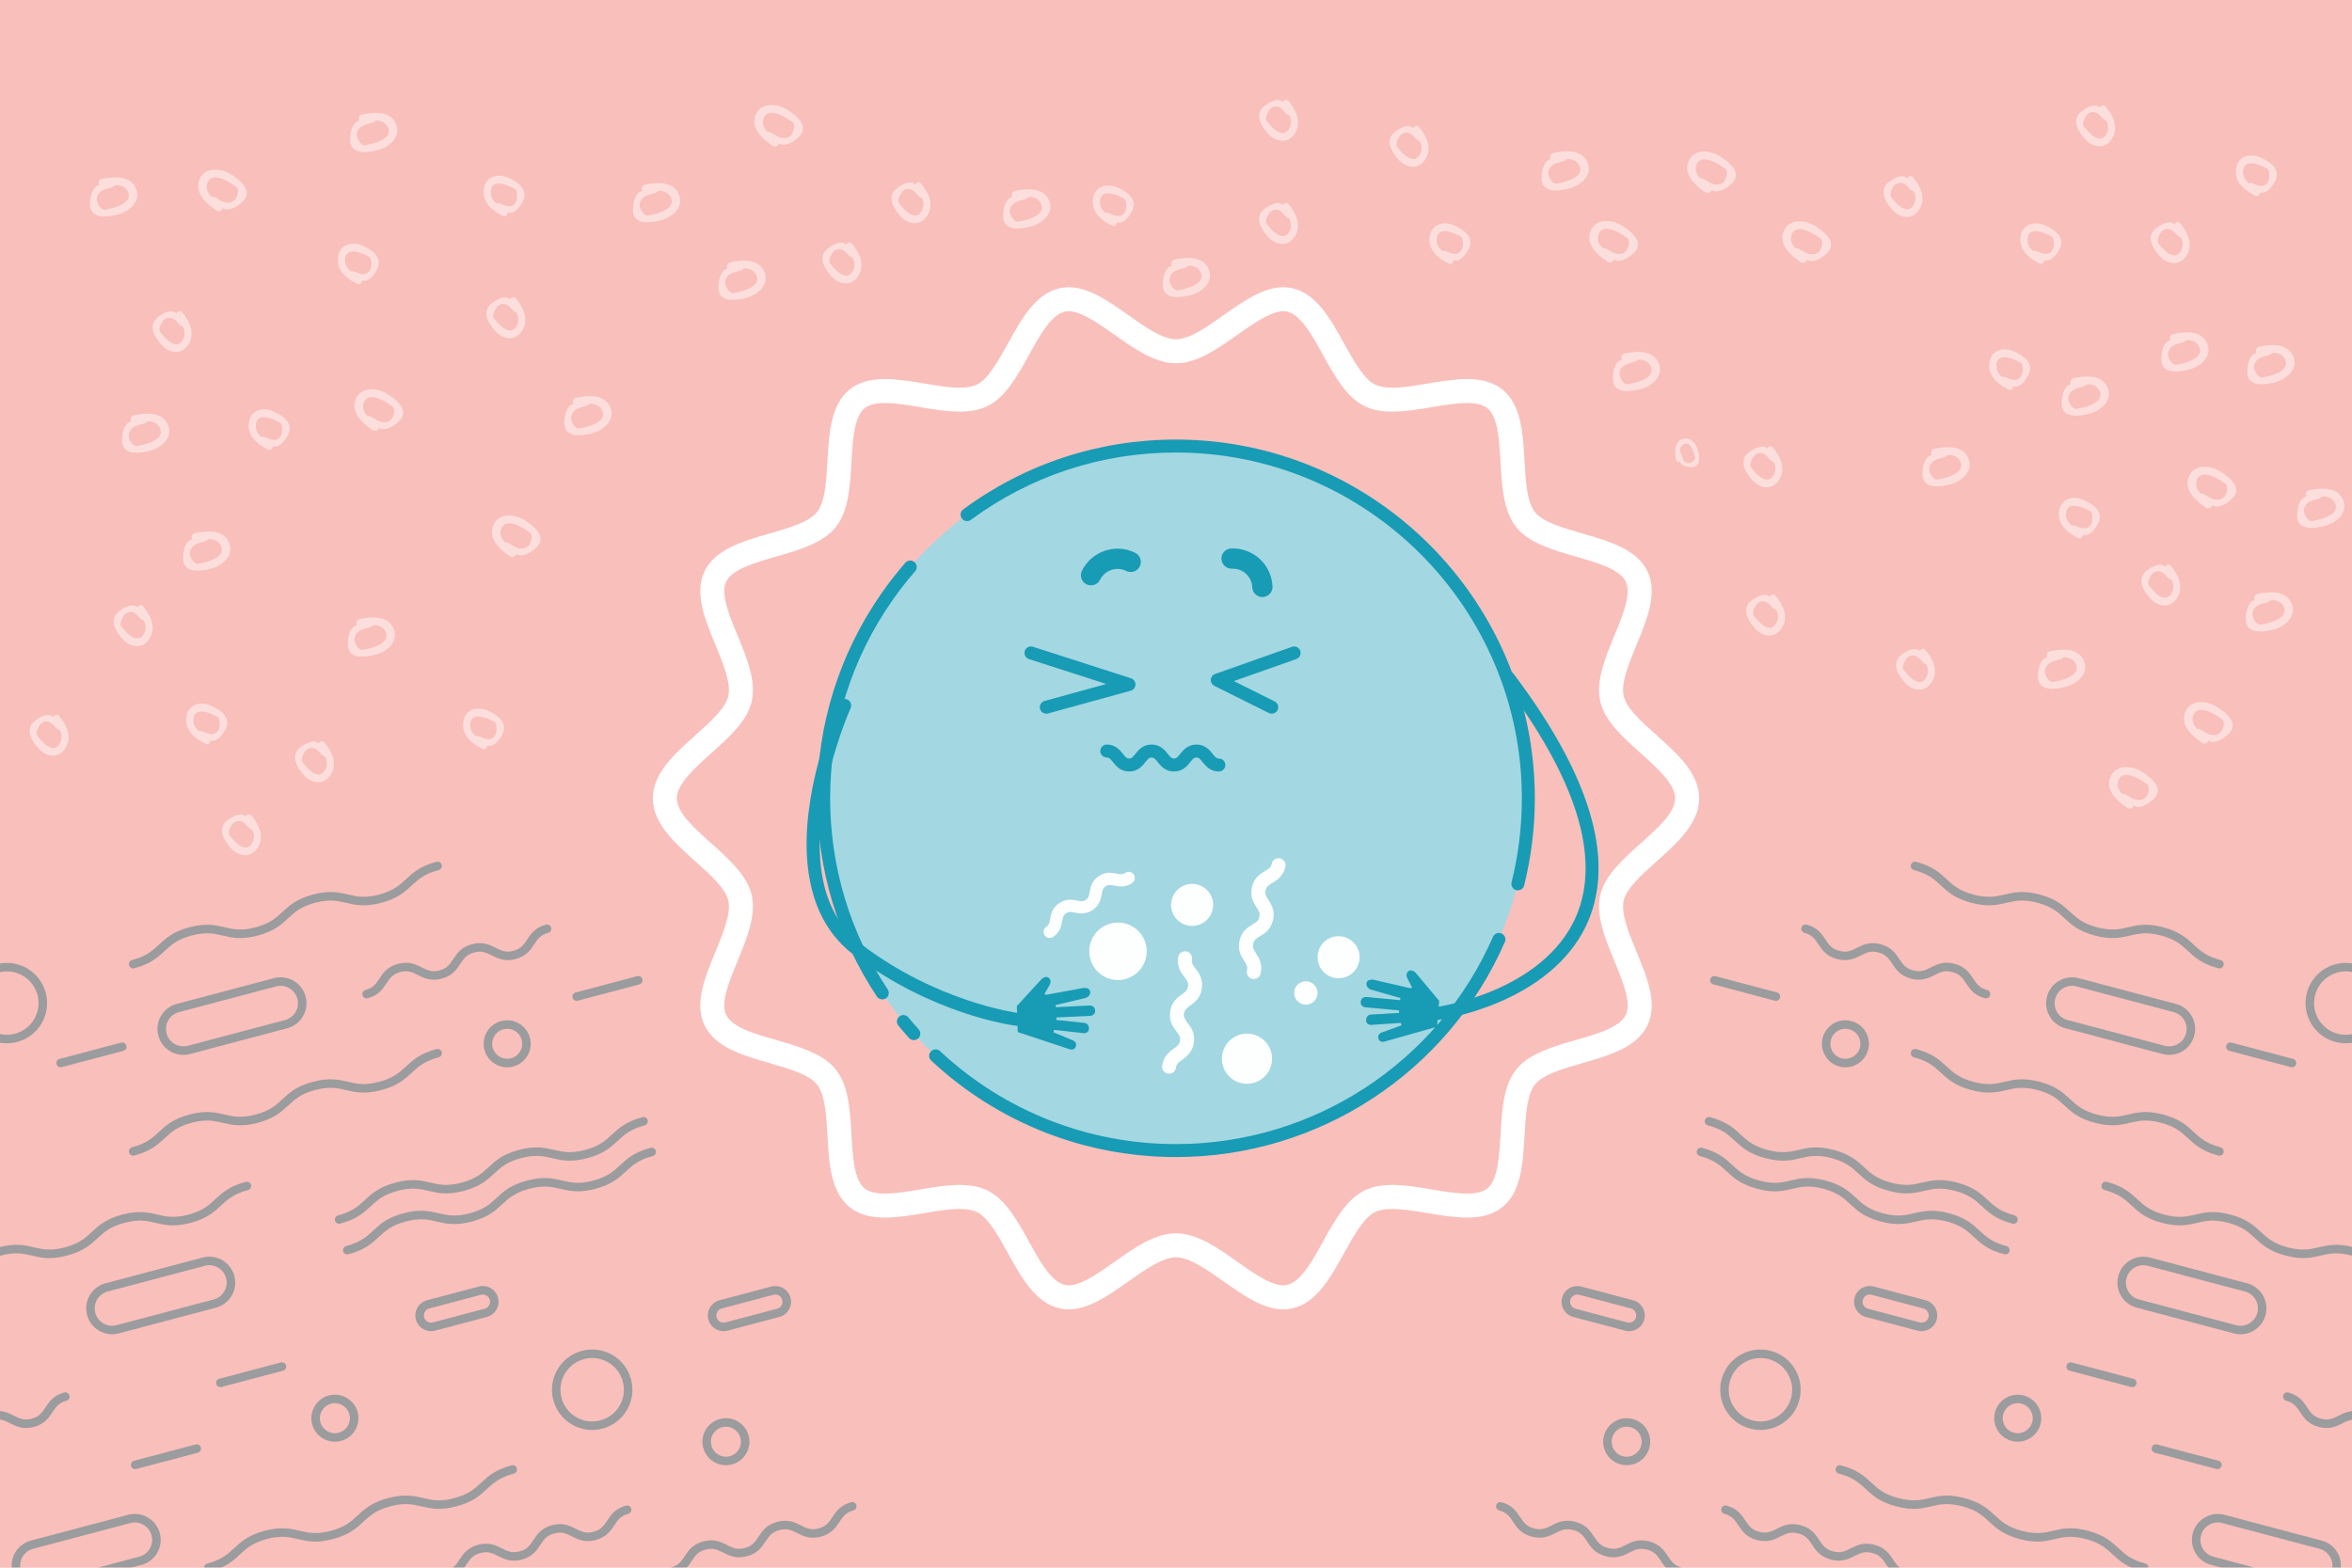 <?xml version="1.0" encoding="utf-8"?>
<!-- Generator: Adobe Illustrator 24.1.0, SVG Export Plug-In . SVG Version: 6.00 Build 0)  -->
<svg version="1.1" id="Layer_1" xmlns="http://www.w3.org/2000/svg" xmlns:xlink="http://www.w3.org/1999/xlink" x="0px" y="0px"
	 viewBox="0 0 1176 784" enable-background="new 0 0 1176 784" xml:space="preserve">
<g>
	<rect fill="#F9BFBB" width="1176" height="784"/>
</g>
<g>
	<g>
		<g opacity="0.4">
			<g>
				<g>
					<g>
						<g>
							<path fill="#0D6672" d="M323.617,561.822c0.272-0.471,0.366-1.044,0.215-1.614c-0.3-1.134-1.463-1.809-2.596-1.507
								c-8.232,2.18-11.801,5.491-15.253,8.693c-3.211,2.979-6.243,5.792-13.451,7.701c-7.211,1.912-11.238,0.968-15.502-0.027
								c-4.584-1.076-9.324-2.186-17.557,0c-8.231,2.18-11.799,5.488-15.249,8.691c-3.21,2.979-6.244,5.793-13.451,7.701
								c-7.207,1.909-11.234,0.968-15.499-0.03c-4.582-1.074-9.322-2.181-17.551,0c-8.232,2.18-11.798,5.494-15.252,8.69
								c-3.207,2.982-6.239,5.796-13.446,7.705c-1.132,0.298-1.811,1.462-1.511,2.596c0.3,1.133,1.464,1.809,2.596,1.507
								c8.233-2.18,11.799-5.491,15.252-8.691c3.209-2.979,6.241-5.792,13.449-7.704c7.207-1.909,11.233-0.965,15.498,0.033
								c4.582,1.073,9.321,2.183,17.553,0c8.231-2.183,11.8-5.492,15.249-8.694c3.21-2.979,6.244-5.793,13.451-7.701
								c7.206-1.909,11.237-0.968,15.501,0.031c4.584,1.07,9.323,2.18,17.555,0c8.233-2.183,11.801-5.494,15.254-8.693
								c3.21-2.98,6.243-5.793,13.453-7.705C322.891,562.657,323.343,562.292,323.617,561.822z"/>
						</g>
					</g>
				</g>
				<g>
					<g>
						<g>
							<path fill="#0D6672" d="M327.679,577.149c0.272-0.467,0.367-1.043,0.216-1.61c-0.3-1.133-1.462-1.809-2.597-1.508
								c-8.233,2.18-11.8,5.492-15.253,8.691c-3.211,2.979-6.243,5.793-13.452,7.705c-7.208,1.911-11.236,0.968-15.501-0.031
								c-4.583-1.074-9.323-2.183-17.555,0c-8.232,2.183-11.801,5.491-15.252,8.693c-3.21,2.977-6.244,5.79-13.449,7.699
								c-7.207,1.911-11.234,0.968-15.498-0.027c-4.582-1.074-9.322-2.183-17.553,0c-8.23,2.18-11.801,5.491-15.251,8.693
								c-3.21,2.977-6.242,5.79-13.449,7.701c-1.133,0.299-1.808,1.463-1.508,2.596c0.3,1.131,1.464,1.809,2.596,1.508
								c8.232-2.18,11.799-5.491,15.25-8.69c3.209-2.979,6.242-5.792,13.449-7.705c7.207-1.909,11.233-0.965,15.497,0.03
								c4.583,1.074,9.321,2.181,17.553,0c8.231-2.18,11.799-5.487,15.251-8.693c3.21-2.976,6.244-5.789,13.449-7.698
								c7.211-1.912,11.238-0.968,15.501,0.027c4.582,1.073,9.324,2.183,17.557,0c8.232-2.181,11.801-5.492,15.253-8.694
								c3.211-2.976,6.243-5.789,13.452-7.701C326.952,577.987,327.406,577.619,327.679,577.149z"/>
						</g>
					</g>
				</g>
			</g>
			<g>
				<g>
					<g>
						<path fill="#0D6672" d="M220.624,434.121c0.273-0.471,0.367-1.045,0.217-1.614c-0.3-1.132-1.464-1.809-2.597-1.508
							c-8.231,2.18-11.801,5.493-15.253,8.695c-3.21,2.979-6.244,5.791-13.451,7.7c-7.209,1.911-11.236,0.968-15.501-0.029
							c-4.584-1.07-9.323-2.181-17.556,0.001c-8.231,2.179-11.8,5.491-15.25,8.692c-3.212,2.978-6.242,5.791-13.45,7.702
							c-7.207,1.91-11.234,0.968-15.497-0.029c-4.584-1.075-9.322-2.185-17.554,0c-8.231,2.181-11.799,5.49-15.251,8.692
							c-3.21,2.978-6.242,5.791-13.449,7.7c-1.131,0.3-1.811,1.464-1.507,2.596c0.3,1.135,1.462,1.812,2.596,1.509
							c8.232-2.18,11.799-5.489,15.251-8.693c3.21-2.978,6.242-5.791,13.448-7.7c7.208-1.909,11.234-0.966,15.498,0.032
							c4.584,1.072,9.323,2.18,17.554-0.003c8.231-2.179,11.799-5.491,15.249-8.691c3.21-2.978,6.244-5.791,13.451-7.703
							c7.207-1.91,11.234-0.968,15.5,0.031c4.583,1.074,9.324,2.18,17.554,0c8.233-2.182,11.803-5.493,15.253-8.693
							c3.211-2.981,6.244-5.793,13.454-7.702C219.897,434.957,220.352,434.591,220.624,434.121z"/>
					</g>
				</g>
			</g>
			<g>
				<g>
					<g>
						<path fill="#0D6672" d="M258.218,735.946c0.273-0.47,0.367-1.044,0.216-1.613c-0.3-1.133-1.463-1.809-2.596-1.508
							c-8.232,2.181-11.801,5.493-15.253,8.696c-3.211,2.979-6.244,5.791-13.452,7.7c-7.208,1.91-11.236,0.967-15.501-0.029
							c-4.583-1.07-9.323-2.182-17.556,0.001c-8.231,2.179-11.801,5.491-15.251,8.692c-3.211,2.978-6.242,5.791-13.449,7.701
							c-7.206,1.91-11.234,0.968-15.497-0.028c-4.583-1.076-9.322-2.185-17.554,0c-8.23,2.179-11.799,5.489-15.25,8.692
							c-3.21,2.977-6.242,5.79-13.449,7.699c-1.133,0.301-1.811,1.464-1.508,2.597c0.3,1.135,1.463,1.812,2.596,1.509
							c8.231-2.181,11.799-5.49,15.251-8.693c3.21-2.978,6.242-5.791,13.448-7.7c7.207-1.909,11.234-0.967,15.497,0.031
							c4.585,1.073,9.323,2.181,17.554-0.003c8.231-2.178,11.799-5.492,15.25-8.691c3.21-2.978,6.244-5.791,13.452-7.703
							c7.206-1.91,11.235-0.968,15.5,0.03c4.583,1.073,9.323,2.181,17.555,0c8.232-2.182,11.802-5.493,15.253-8.693
							c3.211-2.98,6.244-5.792,13.454-7.701C257.492,736.783,257.946,736.416,258.218,735.946z"/>
					</g>
				</g>
			</g>
			<g>
				<g>
					<g>
						<path fill="#0D6672" d="M125.283,594.168c0.273-0.47,0.367-1.044,0.216-1.613c-0.3-1.133-1.463-1.809-2.596-1.508
							c-8.232,2.181-11.801,5.493-15.253,8.696c-3.211,2.979-6.244,5.791-13.452,7.7c-7.208,1.91-11.236,0.967-15.501-0.029
							c-4.583-1.07-9.323-2.182-17.556,0.001c-8.231,2.179-11.801,5.491-15.251,8.692c-3.211,2.978-6.242,5.791-13.449,7.701
							c-7.206,1.91-11.234,0.968-15.497-0.028c-4.583-1.076-9.322-2.185-17.554,0c-8.23,2.179-11.799,5.489-15.25,8.692
							c-3.21,2.977-6.242,5.79-13.449,7.699c-1.133,0.301-1.811,1.464-1.508,2.597c0.3,1.135,1.463,1.812,2.596,1.509
							c8.231-2.181,11.799-5.49,15.251-8.693c3.21-2.978,6.242-5.791,13.448-7.7c7.207-1.909,11.234-0.967,15.497,0.031
							c4.585,1.073,9.323,2.181,17.554-0.003c8.231-2.178,11.799-5.492,15.25-8.691c3.21-2.978,6.244-5.791,13.451-7.703
							c7.206-1.91,11.235-0.968,15.5,0.03c4.583,1.073,9.323,2.181,17.555,0c8.232-2.182,11.802-5.493,15.253-8.693
							c3.211-2.98,6.244-5.792,13.454-7.701C124.557,595.005,125.011,594.639,125.283,594.168z"/>
					</g>
				</g>
			</g>
			<g>
				<g>
					<g>
						<path fill="#0D6672" d="M170.453,720.602c-3.034,0.805-6.2,0.379-8.914-1.198c-2.714-1.577-4.652-4.115-5.457-7.15
							c-0.803-3.034-0.378-6.201,1.199-8.915c1.577-2.713,4.117-4.651,7.151-5.456c3.035-0.804,6.201-0.379,8.915,1.197
							c2.714,1.578,4.654,4.119,5.457,7.153c0.804,3.035,0.377,6.198-1.199,8.915C176.028,717.86,173.488,719.797,170.453,720.602z
							 M160.189,711.167c0.514,1.936,1.751,3.558,3.484,4.566c1.734,1.007,3.755,1.279,5.692,0.766
							c1.941-0.516,3.561-1.752,4.567-3.486c1.007-1.734,1.28-3.754,0.767-5.69c-0.513-1.937-1.751-3.56-3.483-4.568
							c-1.735-1.007-3.754-1.28-5.693-0.763c-1.938,0.513-3.56,1.748-4.566,3.482C159.947,707.208,159.677,709.228,160.189,711.167z
							"/>
					</g>
				</g>
			</g>
			<g>
				<g>
					<g>
						<path fill="#0D6672" d="M389.664,658.598l-25.866,6.854c-2.029,0.54-4.146,0.256-5.962-0.799
							c-1.816-1.056-3.109-2.754-3.648-4.783c-0.537-2.029-0.255-4.146,0.802-5.958c1.054-1.816,2.752-3.112,4.781-3.652
							l25.866-6.851c4.189-1.11,8.5,1.393,9.61,5.582c0.537,2.03,0.253,4.147-0.801,5.961
							C393.391,656.764,391.693,658.061,389.664,658.598z M358.293,658.781c0.249,0.933,0.844,1.714,1.677,2.199
							c0.834,0.482,1.807,0.614,2.739,0.367l25.866-6.854c0.933-0.251,1.712-0.845,2.197-1.677c0.484-0.836,0.614-1.809,0.369-2.739
							c-0.509-1.926-2.492-3.075-4.416-2.565l-25.866,6.854c-0.932,0.248-1.712,0.841-2.199,1.677
							C358.178,656.876,358.047,657.847,358.293,658.781z"/>
					</g>
				</g>
			</g>
			<g>
				<g>
					<g>
						<path fill="#0D6672" d="M8.58,521.083c-10.718,2.841-21.746-3.568-24.586-14.284c-1.376-5.193-0.647-10.608,2.051-15.251
							c2.698-4.643,7.043-7.957,12.235-9.334c10.716-2.84,21.746,3.569,24.585,14.284c1.375,5.19,0.647,10.606-2.051,15.25
							C18.116,516.391,13.77,519.709,8.58,521.083z M-11.9,505.711c2.239,8.452,10.938,13.504,19.392,11.265
							c4.095-1.084,7.52-3.701,9.648-7.36c2.129-3.664,2.703-7.935,1.618-12.032c-2.239-8.451-10.938-13.504-19.393-11.266
							c-4.095,1.086-7.52,3.701-9.649,7.363C-12.41,497.345-12.986,501.616-11.9,505.711z"/>
					</g>
				</g>
			</g>
			<g>
				<g>
					<g>
						<path fill="#0D6672" d="M427.988,754.383c0.273-0.471,0.366-1.044,0.215-1.612c-0.3-1.135-1.462-1.809-2.596-1.508
							c-5.399,1.43-7.514,4.62-9.378,7.435c-1.725,2.601-3.085,4.655-6.925,5.673c-3.84,1.019-6.04-0.093-8.827-1.5
							c-3.012-1.522-6.428-3.246-11.829-1.816c-5.401,1.43-7.513,4.619-9.376,7.436c-1.724,2.6-3.085,4.656-6.924,5.674
							c-3.84,1.015-6.04-0.094-8.825-1.5c-3.012-1.523-6.427-3.248-11.829-1.819c-5.398,1.431-7.509,4.621-9.374,7.435
							c-1.72,2.601-3.083,4.656-6.92,5.674c-1.133,0.298-1.808,1.462-1.508,2.596c0.3,1.135,1.464,1.809,2.598,1.508
							c5.398-1.429,7.51-4.619,9.373-7.432c1.724-2.602,3.084-4.657,6.921-5.672c3.837-1.017,6.04,0.093,8.823,1.499
							c3.014,1.523,6.429,3.248,11.829,1.815c5.401-1.429,7.513-4.62,9.379-7.435c1.723-2.602,3.084-4.656,6.923-5.673
							c3.839-1.017,6.039,0.093,8.825,1.502c3.016,1.521,6.431,3.246,11.832,1.816c5.399-1.434,7.513-4.62,9.378-7.436
							c1.724-2.601,3.085-4.66,6.925-5.675C427.263,755.219,427.714,754.854,427.988,754.383z"/>
					</g>
				</g>
			</g>
			<g>
				<g>
					<g>
						<path fill="#0D6672" d="M34.504,699.515c0.273-0.471,0.366-1.044,0.215-1.612c-0.3-1.135-1.462-1.809-2.596-1.508
							c-5.399,1.43-7.514,4.62-9.378,7.435c-1.725,2.601-3.085,4.655-6.925,5.673c-3.84,1.019-6.04-0.093-8.827-1.5
							c-3.012-1.522-6.428-3.246-11.829-1.816c-5.401,1.43-7.513,4.619-9.376,7.436c-1.724,2.6-3.085,4.656-6.924,5.674
							c-3.84,1.015-6.04-0.094-8.825-1.5c-3.012-1.523-6.427-3.248-11.829-1.819c-5.398,1.431-7.509,4.621-9.374,7.435
							c-1.72,2.601-3.083,4.656-6.92,5.674c-1.133,0.298-1.808,1.462-1.508,2.596c0.3,1.135,1.464,1.809,2.598,1.508
							c5.398-1.429,7.51-4.619,9.373-7.432c1.724-2.602,3.084-4.657,6.921-5.672c3.837-1.017,6.04,0.093,8.823,1.499
							c3.014,1.523,6.429,3.248,11.829,1.815c5.401-1.429,7.513-4.62,9.379-7.435c1.723-2.602,3.084-4.656,6.923-5.673
							c3.839-1.017,6.039,0.093,8.825,1.502c3.016,1.521,6.431,3.246,11.832,1.816c5.399-1.434,7.513-4.62,9.378-7.436
							c1.724-2.601,3.085-4.66,6.925-5.675C33.778,700.351,34.229,699.986,34.504,699.515z"/>
					</g>
				</g>
			</g>
			<g>
				<g>
					<g>
						<path fill="#0D6672" d="M275.359,465.53c0.273-0.471,0.366-1.044,0.215-1.612c-0.3-1.135-1.462-1.809-2.596-1.508
							c-5.399,1.43-7.514,4.62-9.378,7.435c-1.725,2.601-3.085,4.655-6.925,5.673c-3.84,1.019-6.04-0.093-8.827-1.5
							c-3.012-1.522-6.428-3.246-11.829-1.816c-5.401,1.43-7.513,4.619-9.376,7.436c-1.724,2.6-3.085,4.656-6.924,5.674
							c-3.84,1.015-6.04-0.094-8.825-1.5c-3.012-1.523-6.427-3.248-11.829-1.819c-5.398,1.431-7.509,4.621-9.374,7.435
							c-1.72,2.601-3.083,4.656-6.92,5.674c-1.133,0.298-1.808,1.462-1.508,2.596c0.3,1.135,1.464,1.809,2.598,1.508
							c5.398-1.429,7.51-4.619,9.373-7.432c1.724-2.602,3.084-4.657,6.921-5.672c3.837-1.017,6.04,0.093,8.823,1.499
							c3.014,1.523,6.429,3.248,11.829,1.815c5.401-1.429,7.513-4.62,9.379-7.435c1.723-2.602,3.084-4.656,6.923-5.673
							c3.839-1.017,6.039,0.093,8.825,1.502c3.016,1.521,6.431,3.246,11.832,1.816c5.399-1.434,7.513-4.62,9.378-7.436
							c1.724-2.601,3.085-4.66,6.925-5.675C274.634,466.366,275.085,466.001,275.359,465.53z"/>
					</g>
				</g>
			</g>
			<g>
				<g>
					<g>
						<path fill="#0D6672" d="M365.971,732.359c-6.263,1.662-12.711-2.087-14.37-8.35c-0.804-3.034-0.379-6.2,1.198-8.911
							c1.578-2.717,4.115-4.656,7.15-5.457c3.035-0.805,6.201-0.381,8.915,1.196c2.715,1.58,4.652,4.116,5.458,7.153
							c0.802,3.03,0.377,6.2-1.2,8.91C371.545,729.618,369.004,731.554,365.971,732.359z M355.707,722.92
							c1.059,4.002,5.176,6.394,9.176,5.332c1.937-0.513,3.559-1.75,4.566-3.483c1.007-1.734,1.279-3.754,0.765-5.693
							c-0.514-1.937-1.751-3.559-3.485-4.568c-1.732-1.004-3.754-1.276-5.692-0.763c-1.938,0.515-3.559,1.751-4.566,3.482
							C355.466,718.962,355.193,720.984,355.707,722.92z"/>
					</g>
				</g>
			</g>
			<g>
				<g>
					<g>
						<path fill="#0D6672" d="M243.427,658.595l-25.866,6.854c-2.029,0.539-4.147,0.256-5.962-0.799
							c-1.817-1.056-3.11-2.753-3.648-4.782c-0.537-2.029-0.255-4.146,0.803-5.959c1.054-1.815,2.752-3.112,4.781-3.652
							l25.865-6.851c4.188-1.11,8.499,1.393,9.609,5.582c0.538,2.029,0.255,4.146-0.8,5.962
							C247.154,656.761,245.455,658.058,243.427,658.595z M212.056,658.779c0.249,0.932,0.844,1.713,1.677,2.198
							c0.834,0.482,1.806,0.615,2.738,0.368l25.867-6.854c0.932-0.251,1.711-0.844,2.198-1.677c0.483-0.836,0.613-1.809,0.368-2.738
							c-0.509-1.927-2.492-3.075-4.416-2.566l-25.865,6.854c-0.933,0.247-1.712,0.841-2.198,1.677
							C211.94,656.873,211.809,657.844,212.056,658.779z"/>
					</g>
				</g>
			</g>
			<g>
				<g>
					<g>
						<path fill="#0D6672" d="M256.605,533.358c-6.263,1.661-12.711-2.087-14.37-8.35c-0.804-3.034-0.378-6.2,1.199-8.911
							c1.577-2.717,4.115-4.656,7.15-5.458c3.035-0.805,6.201-0.38,8.915,1.197c2.715,1.58,4.652,4.116,5.458,7.153
							c0.802,3.03,0.377,6.2-1.2,8.91C262.18,530.617,259.639,532.553,256.605,533.358z M246.342,523.919
							c1.058,4.002,5.175,6.393,9.176,5.332c1.938-0.513,3.559-1.749,4.566-3.482c1.007-1.734,1.279-3.755,0.765-5.694
							c-0.514-1.936-1.752-3.558-3.485-4.568c-1.732-1.004-3.754-1.275-5.692-0.763c-1.937,0.515-3.558,1.752-4.566,3.482
							C246.1,519.961,245.828,521.983,246.342,523.919z"/>
					</g>
				</g>
			</g>
			<g>
				<g>
					<g>
						<path fill="#0D6672" d="M315.409,756.071c0.273-0.47,0.366-1.047,0.215-1.61c-0.3-1.137-1.462-1.809-2.596-1.511
							c-5.399,1.433-7.514,4.624-9.379,7.436c-1.724,2.6-3.084,4.66-6.924,5.673c-3.84,1.016-6.042-0.094-8.828-1.502
							c-3.012-1.52-6.428-3.242-11.829-1.813c-5.4,1.43-7.513,4.62-9.377,7.433c-1.723,2.605-3.085,4.659-6.923,5.679
							c-3.84,1.016-6.04-0.097-8.825-1.502c-3.014-1.527-6.429-3.248-11.829-1.818c-5.398,1.432-7.509,4.62-9.374,7.436
							c-1.72,2.6-3.083,4.656-6.917,5.669c-1.136,0.304-1.811,1.466-1.511,2.599c0.3,1.134,1.464,1.813,2.598,1.511
							c5.398-1.431,7.51-4.623,9.373-7.436c1.724-2.602,3.084-4.656,6.921-5.672c3.837-1.016,6.037,0.094,8.823,1.502
							c3.014,1.523,6.429,3.244,11.828,1.816c5.401-1.433,7.513-4.62,9.379-7.433c1.723-2.605,3.084-4.656,6.923-5.674
							c3.839-1.02,6.039,0.093,8.826,1.502c3.014,1.519,6.429,3.244,11.83,1.812c5.399-1.43,7.513-4.62,9.377-7.433
							c1.724-2.602,3.086-4.659,6.926-5.675C314.683,756.906,315.134,756.542,315.409,756.071z"/>
					</g>
				</g>
			</g>
			<g>
				<g>
					<g>
						<path fill="#0D6672" d="M142.803,684.487c0.273-0.467,0.367-1.043,0.22-1.609c-0.305-1.134-1.464-1.811-2.601-1.508
							l-30.793,8.159c-1.137,0.302-1.811,1.463-1.508,2.597c0.297,1.134,1.46,1.809,2.593,1.511l30.797-8.163
							C142.078,685.323,142.53,684.958,142.803,684.487z"/>
					</g>
				</g>
			</g>
			<g>
				<g>
					<g>
						<path fill="#0D6672" d="M100.214,725.489c0.272-0.468,0.367-1.044,0.22-1.61c-0.305-1.134-1.464-1.809-2.601-1.508
							l-30.793,8.16c-1.137,0.301-1.811,1.462-1.507,2.596c0.297,1.134,1.46,1.809,2.593,1.511l30.797-8.163
							C99.488,726.324,99.941,725.959,100.214,725.489z"/>
					</g>
				</g>
			</g>
			<g>
				<g>
					<g>
						<path fill="#0D6672" d="M320.966,491.302c0.273-0.467,0.368-1.043,0.22-1.61c-0.305-1.134-1.465-1.809-2.601-1.508
							l-30.792,8.16c-1.137,0.301-1.811,1.462-1.508,2.596c0.297,1.134,1.462,1.81,2.593,1.511l30.797-8.163
							C320.241,492.137,320.693,491.772,320.966,491.302z"/>
					</g>
				</g>
			</g>
			<g>
				<g>
					<g>
						<path fill="#0D6672" d="M62.956,524.526c0.273-0.468,0.368-1.043,0.22-1.61c-0.305-1.134-1.464-1.809-2.601-1.508
							l-30.792,8.16c-1.137,0.301-1.811,1.462-1.508,2.596c0.297,1.134,1.462,1.81,2.593,1.511l30.797-8.163
							C62.23,525.361,62.682,524.996,62.956,524.526z"/>
					</g>
				</g>
			</g>
			<g>
				<g>
					<g>
						<path fill="#0D6672" d="M301.241,714.442c-5.193,1.378-10.609,0.651-15.253-2.048c-4.644-2.698-7.957-7.041-9.333-12.234
							c-1.375-5.192-0.648-10.608,2.05-15.251c2.697-4.641,7.044-7.959,12.234-9.333c5.191-1.375,10.608-0.649,15.251,2.047
							c4.645,2.702,7.958,7.042,9.335,12.238c1.376,5.189,0.647,10.605-2.052,15.249
							C310.775,709.756,306.432,713.071,301.241,714.442z M280.76,699.073c1.086,4.095,3.699,7.52,7.363,9.652
							c3.662,2.125,7.935,2.698,12.029,1.613c4.095-1.085,7.521-3.697,9.65-7.364c2.126-3.66,2.702-7.929,1.618-12.028
							c-1.086-4.092-3.7-7.521-7.362-9.646c-3.662-2.129-7.935-2.706-12.03-1.617c-4.094,1.085-7.52,3.697-9.651,7.36
							C280.25,690.707,279.675,694.978,280.76,699.073z"/>
					</g>
				</g>
			</g>
			<g>
				<g>
					<g>
						<path fill="#0D6672" d="M70.702,782.614l-48.589,12.874c-6.905,1.83-14.011-2.299-15.842-9.203
							c-0.887-3.345-0.419-6.836,1.321-9.828c1.737-2.993,4.54-5.128,7.881-6.013l48.592-12.878
							c3.345-0.887,6.835-0.418,9.826,1.322c2.991,1.737,5.129,4.535,6.017,7.882c0.887,3.345,0.417,6.835-1.323,9.826
							C76.85,779.591,74.05,781.727,70.702,782.614z M10.379,785.196c1.228,4.643,6.005,7.417,10.646,6.186l48.588-12.876
							c2.25-0.597,4.134-2.031,5.298-4.042c1.171-2.01,1.487-4.357,0.89-6.605c-0.597-2.246-2.03-4.13-4.039-5.3
							c-2.015-1.165-4.361-1.48-6.607-0.887l-48.591,12.876c-2.246,0.596-4.128,2.032-5.298,4.044
							C10.096,780.604,9.782,782.946,10.379,785.196z"/>
					</g>
				</g>
			</g>
			<g>
				<g>
					<g>
						<path fill="#0D6672" d="M107.958,653.958l-48.587,12.874c-6.905,1.83-14.011-2.299-15.842-9.203
							c-0.889-3.344-0.419-6.836,1.321-9.828c1.737-2.992,4.54-5.128,7.881-6.013l48.593-12.877
							c3.344-0.887,6.834-0.418,9.826,1.321c2.992,1.738,5.129,4.536,6.017,7.883c0.886,3.345,0.418,6.834-1.323,9.826
							C114.108,650.935,111.308,653.072,107.958,653.958z M47.636,656.54c1.227,4.643,6.005,7.416,10.646,6.187l48.589-12.876
							c2.249-0.597,4.134-2.031,5.298-4.043c1.17-2.01,1.487-4.357,0.889-6.606c-0.597-2.246-2.03-4.129-4.039-5.299
							c-2.014-1.166-4.361-1.48-6.607-0.886l-48.591,12.876c-2.247,0.595-4.128,2.032-5.298,4.043
							C47.353,651.948,47.039,654.291,47.636,656.54z"/>
					</g>
				</g>
			</g>
			<g>
				<g>
					<g>
						<path fill="#0D6672" d="M220.626,527.768c0.271-0.472,0.366-1.046,0.215-1.612c-0.3-1.135-1.464-1.809-2.596-1.511
							c-8.234,2.18-11.801,5.493-15.253,8.695c-3.213,2.977-6.245,5.791-13.454,7.701c-7.206,1.909-11.236,0.966-15.498-0.03
							c-4.587-1.07-9.324-2.181-17.557,0.002c-8.232,2.18-11.799,5.491-15.249,8.692c-3.21,2.979-6.245,5.792-13.452,7.703
							c-7.207,1.909-11.233,0.966-15.496-0.03c-4.582-1.075-9.324-2.185-17.556,0c-8.228,2.18-11.799,5.489-15.249,8.691
							c-3.21,2.978-6.242,5.791-13.449,7.7c-1.133,0.299-1.811,1.464-1.511,2.596c0.3,1.135,1.467,1.809,2.601,1.509
							c8.231-2.18,11.799-5.492,15.249-8.693c3.213-2.978,6.242-5.79,13.449-7.7c7.205-1.909,11.233-0.967,15.498,0.031
							c4.583,1.073,9.322,2.181,17.553,0c8.233-2.181,11.8-5.494,15.251-8.691c3.21-2.98,6.242-5.796,13.451-7.705
							c7.205-1.911,11.232-0.968,15.498,0.033c4.583,1.07,9.325,2.18,17.556-0.003c8.233-2.181,11.801-5.493,15.252-8.692
							c3.211-2.979,6.245-5.794,13.452-7.703C219.899,528.603,220.351,528.236,220.626,527.768z"/>
					</g>
				</g>
			</g>
			<g>
				<g>
					<g>
						<path fill="#0D6672" d="M143.601,514.231l-48.589,12.876c-6.907,1.831-14.013-2.301-15.842-9.203
							c-0.888-3.347-0.419-6.836,1.321-9.828c1.738-2.994,4.538-5.129,7.884-6.016l48.589-12.876
							c3.345-0.887,6.835-0.417,9.826,1.32c2.992,1.74,5.129,4.538,6.015,7.882c0.886,3.347,0.418,6.836-1.322,9.828
							C149.746,511.206,146.946,513.344,143.601,514.231z M83.275,516.815c1.231,4.638,6.006,7.415,10.649,6.185l48.589-12.876
							c2.248-0.597,4.13-2.032,5.297-4.044c1.17-2.012,1.484-4.357,0.889-6.604c-0.595-2.247-2.032-4.129-4.043-5.298
							c-2.012-1.167-4.355-1.484-6.603-0.887l-48.59,12.873c-2.25,0.598-4.129,2.033-5.299,4.044
							C82.995,512.22,82.681,514.565,83.275,516.815z"/>
					</g>
				</g>
			</g>
		</g>
	</g>
</g>
<g>
	<g>
		<g opacity="0.4">
			<g>
				<g>
					<g>
						<g>
							<path fill="#0D6672" d="M852.69,561.822c-0.272-0.471-0.365-1.044-0.215-1.614c0.3-1.134,1.463-1.809,2.596-1.507
								c8.232,2.18,11.801,5.491,15.253,8.693c3.211,2.979,6.243,5.792,13.451,7.701c7.211,1.912,11.238,0.968,15.502-0.027
								c4.584-1.076,9.324-2.186,17.557,0c8.231,2.18,11.799,5.488,15.249,8.691c3.21,2.979,6.244,5.793,13.451,7.701
								c7.207,1.909,11.234,0.968,15.499-0.03c4.582-1.074,9.322-2.181,17.551,0c8.232,2.18,11.798,5.494,15.252,8.69
								c3.207,2.982,6.239,5.796,13.446,7.705c1.132,0.298,1.811,1.462,1.511,2.596c-0.3,1.133-1.464,1.809-2.596,1.507
								c-8.233-2.18-11.799-5.491-15.252-8.691c-3.209-2.979-6.241-5.792-13.449-7.704c-7.207-1.909-11.233-0.965-15.498,0.033
								c-4.582,1.073-9.321,2.183-17.553,0c-8.231-2.183-11.8-5.492-15.249-8.694c-3.21-2.979-6.244-5.793-13.451-7.701
								c-7.206-1.909-11.237-0.968-15.501,0.031c-4.584,1.07-9.323,2.18-17.555,0c-8.233-2.183-11.801-5.494-15.254-8.693
								c-3.21-2.98-6.243-5.793-13.453-7.705C853.417,562.657,852.965,562.292,852.69,561.822z"/>
						</g>
					</g>
				</g>
				<g>
					<g>
						<g>
							<path fill="#0D6672" d="M848.628,577.149c-0.272-0.467-0.367-1.043-0.216-1.61c0.3-1.133,1.462-1.809,2.597-1.508
								c8.233,2.18,11.8,5.492,15.253,8.691c3.211,2.979,6.243,5.793,13.452,7.705c7.208,1.911,11.236,0.968,15.501-0.031
								c4.583-1.074,9.323-2.183,17.555,0c8.232,2.183,11.801,5.491,15.252,8.693c3.21,2.977,6.244,5.79,13.449,7.699
								c7.207,1.911,11.234,0.968,15.498-0.027c4.582-1.074,9.322-2.183,17.553,0c8.23,2.18,11.801,5.491,15.251,8.693
								c3.21,2.977,6.242,5.79,13.449,7.701c1.133,0.299,1.808,1.463,1.508,2.596c-0.3,1.131-1.464,1.809-2.596,1.508
								c-8.232-2.18-11.799-5.491-15.25-8.69c-3.209-2.979-6.242-5.792-13.449-7.705c-7.207-1.909-11.233-0.965-15.497,0.03
								c-4.583,1.074-9.321,2.181-17.553,0c-8.231-2.18-11.799-5.487-15.251-8.693c-3.21-2.976-6.244-5.789-13.449-7.698
								c-7.211-1.912-11.237-0.968-15.501,0.027c-4.582,1.073-9.324,2.183-17.557,0c-8.232-2.181-11.801-5.492-15.253-8.694
								c-3.211-2.976-6.243-5.789-13.452-7.701C849.355,577.987,848.902,577.619,848.628,577.149z"/>
						</g>
					</g>
				</g>
			</g>
			<g>
				<g>
					<g>
						<path fill="#0D6672" d="M955.684,434.121c-0.273-0.471-0.367-1.045-0.217-1.614c0.3-1.132,1.464-1.809,2.597-1.508
							c8.231,2.18,11.801,5.493,15.253,8.695c3.21,2.979,6.244,5.791,13.451,7.7c7.209,1.911,11.236,0.968,15.501-0.029
							c4.584-1.07,9.323-2.181,17.556,0.001c8.231,2.179,11.8,5.491,15.25,8.692c3.212,2.978,6.242,5.791,13.45,7.702
							c7.207,1.91,11.234,0.968,15.497-0.029c4.584-1.075,9.322-2.185,17.554,0c8.231,2.181,11.799,5.49,15.251,8.692
							c3.21,2.978,6.242,5.791,13.449,7.7c1.131,0.3,1.811,1.464,1.507,2.596c-0.3,1.135-1.462,1.812-2.596,1.509
							c-8.232-2.18-11.799-5.489-15.251-8.693c-3.21-2.978-6.241-5.791-13.448-7.7c-7.208-1.909-11.234-0.966-15.498,0.032
							c-4.584,1.072-9.323,2.18-17.554-0.003c-8.231-2.179-11.799-5.491-15.249-8.691c-3.21-2.978-6.244-5.791-13.451-7.703
							c-7.207-1.91-11.234-0.968-15.5,0.031c-4.583,1.074-9.324,2.18-17.554,0c-8.233-2.182-11.803-5.493-15.253-8.693
							c-3.211-2.981-6.244-5.793-13.454-7.702C956.41,434.957,955.956,434.591,955.684,434.121z"/>
					</g>
				</g>
			</g>
			<g>
				<g>
					<g>
						<path fill="#0D6672" d="M918.09,735.946c-0.273-0.47-0.367-1.044-0.216-1.613c0.3-1.133,1.463-1.809,2.596-1.508
							c8.232,2.181,11.801,5.493,15.253,8.696c3.211,2.979,6.244,5.791,13.452,7.7c7.208,1.91,11.236,0.967,15.501-0.029
							c4.583-1.07,9.323-2.182,17.556,0.001c8.231,2.179,11.801,5.491,15.251,8.692c3.211,2.978,6.242,5.791,13.449,7.701
							c7.206,1.91,11.234,0.968,15.497-0.028c4.583-1.076,9.322-2.185,17.554,0c8.23,2.179,11.799,5.489,15.25,8.692
							c3.21,2.977,6.242,5.79,13.449,7.699c1.133,0.301,1.811,1.464,1.508,2.597c-0.3,1.135-1.463,1.812-2.596,1.509
							c-8.231-2.181-11.799-5.49-15.251-8.693c-3.21-2.978-6.242-5.791-13.448-7.7c-7.207-1.909-11.234-0.967-15.497,0.031
							c-4.585,1.073-9.323,2.181-17.554-0.003c-8.231-2.178-11.799-5.492-15.25-8.691c-3.21-2.978-6.244-5.791-13.451-7.703
							c-7.206-1.91-11.235-0.968-15.5,0.03c-4.583,1.073-9.323,2.181-17.555,0c-8.232-2.182-11.802-5.493-15.253-8.693
							c-3.211-2.98-6.244-5.792-13.454-7.701C918.815,736.783,918.362,736.416,918.09,735.946z"/>
					</g>
				</g>
			</g>
			<g>
				<g>
					<g>
						<path fill="#0D6672" d="M1051.025,594.168c-0.273-0.47-0.367-1.044-0.216-1.613c0.3-1.133,1.463-1.809,2.596-1.508
							c8.232,2.181,11.801,5.493,15.253,8.696c3.211,2.979,6.244,5.791,13.452,7.7c7.208,1.91,11.236,0.967,15.501-0.029
							c4.583-1.07,9.323-2.182,17.556,0.001c8.231,2.179,11.801,5.491,15.251,8.692c3.211,2.978,6.242,5.791,13.449,7.701
							c7.206,1.91,11.234,0.968,15.497-0.028c4.583-1.076,9.322-2.185,17.554,0c8.23,2.179,11.799,5.489,15.25,8.692
							c3.21,2.977,6.242,5.79,13.449,7.699c1.133,0.301,1.811,1.464,1.508,2.597c-0.3,1.135-1.463,1.812-2.597,1.509
							c-8.231-2.181-11.799-5.49-15.251-8.693c-3.21-2.978-6.242-5.791-13.448-7.7c-7.207-1.909-11.234-0.967-15.497,0.031
							c-4.585,1.073-9.323,2.181-17.554-0.003c-8.231-2.178-11.799-5.492-15.25-8.691c-3.21-2.978-6.244-5.791-13.451-7.703
							c-7.207-1.91-11.235-0.968-15.5,0.03c-4.583,1.073-9.323,2.181-17.555,0c-8.232-2.182-11.802-5.493-15.253-8.693
							c-3.211-2.98-6.244-5.792-13.454-7.701C1051.75,595.005,1051.297,594.639,1051.025,594.168z"/>
					</g>
				</g>
			</g>
			<g>
				<g>
					<g>
						<path fill="#0D6672" d="M998.702,715.147c-1.576-2.717-2.003-5.88-1.199-8.915c0.803-3.034,2.743-5.574,5.457-7.153
							c2.714-1.576,5.88-2.001,8.915-1.197c3.034,0.805,5.574,2.744,7.151,5.456c1.577,2.714,2.002,5.881,1.199,8.915
							c-0.805,3.036-2.743,5.573-5.457,7.15c-2.714,1.577-5.88,2.004-8.914,1.198C1002.819,719.797,1000.279,717.86,998.702,715.147
							z M1015.352,705.474c-1.006-1.735-2.628-2.97-4.566-3.482c-1.939-0.517-3.958-0.245-5.693,0.763
							c-1.732,1.009-2.97,2.631-3.483,4.568c-0.513,1.936-0.241,3.957,0.767,5.69c1.005,1.734,2.626,2.97,4.567,3.486
							c1.937,0.513,3.957,0.241,5.692-0.766c1.732-1.007,2.97-2.63,3.484-4.566C1016.63,709.228,1016.36,707.208,1015.352,705.474z"
							/>
					</g>
				</g>
			</g>
			<g>
				<g>
					<g>
						<path fill="#0D6672" d="M781.862,654.952c-1.055-1.815-1.338-3.932-0.801-5.961c1.11-4.189,5.421-6.692,9.61-5.582
							l25.866,6.851c2.029,0.54,3.727,1.836,4.781,3.652c1.057,1.812,1.339,3.929,0.802,5.958c-0.539,2.029-1.832,3.727-3.648,4.783
							c-1.816,1.054-3.933,1.338-5.962,0.799l-25.866-6.854C784.614,658.061,782.916,656.764,781.862,654.952z M817.646,656.043
							c-0.486-0.836-1.266-1.428-2.198-1.677l-25.866-6.854c-1.923-0.509-3.907,0.639-4.416,2.565
							c-0.245,0.93-0.115,1.903,0.369,2.739c0.485,0.832,1.264,1.426,2.197,1.677l25.866,6.854c0.932,0.247,1.906,0.114,2.739-0.367
							c0.833-0.485,1.428-1.267,1.677-2.199C818.26,657.847,818.13,656.876,817.646,656.043z"/>
					</g>
				</g>
			</g>
			<g>
				<g>
					<g>
						<path fill="#0D6672" d="M1155.494,511.747c-2.698-4.644-3.425-10.06-2.051-15.25c2.839-10.715,13.869-17.124,24.585-14.284
							c5.192,1.377,9.537,4.692,12.235,9.334c2.698,4.644,3.426,10.058,2.051,15.251c-2.84,10.716-13.868,17.126-24.586,14.284
							C1162.537,519.709,1158.192,516.391,1155.494,511.747z M1186.591,493.681c-2.13-3.662-5.554-6.277-9.649-7.363
							c-8.455-2.239-17.153,2.815-19.393,11.266c-1.085,4.097-0.511,8.368,1.618,12.032c2.128,3.66,5.554,6.277,9.648,7.36
							c8.453,2.239,17.153-2.813,19.392-11.265C1189.293,501.616,1188.718,497.345,1186.591,493.681z"/>
					</g>
				</g>
			</g>
			<g>
				<g>
					<g>
						<path fill="#0D6672" d="M748.319,754.383c-0.273-0.471-0.366-1.044-0.215-1.612c0.3-1.135,1.462-1.809,2.596-1.508
							c5.399,1.43,7.514,4.62,9.378,7.435c1.725,2.601,3.085,4.655,6.925,5.673c3.84,1.019,6.04-0.093,8.827-1.5
							c3.012-1.522,6.428-3.246,11.828-1.816c5.401,1.43,7.513,4.619,9.376,7.436c1.724,2.6,3.085,4.656,6.924,5.674
							c3.84,1.015,6.04-0.094,8.825-1.5c3.012-1.523,6.427-3.248,11.829-1.819c5.398,1.431,7.509,4.621,9.374,7.435
							c1.72,2.601,3.083,4.656,6.92,5.674c1.133,0.298,1.808,1.462,1.508,2.596c-0.3,1.135-1.464,1.809-2.598,1.508
							c-5.398-1.429-7.51-4.619-9.373-7.432c-1.724-2.602-3.084-4.657-6.921-5.672c-3.837-1.017-6.04,0.093-8.823,1.499
							c-3.014,1.523-6.429,3.248-11.828,1.815c-5.401-1.429-7.513-4.62-9.379-7.435c-1.723-2.602-3.084-4.656-6.923-5.673
							c-3.839-1.017-6.039,0.093-8.825,1.502c-3.016,1.521-6.431,3.246-11.832,1.816c-5.399-1.434-7.513-4.62-9.378-7.436
							c-1.724-2.601-3.085-4.66-6.925-5.675C749.045,755.219,748.594,754.854,748.319,754.383z"/>
					</g>
				</g>
			</g>
			<g>
				<g>
					<g>
						<path fill="#0D6672" d="M1141.804,699.515c-0.273-0.471-0.366-1.044-0.215-1.612c0.3-1.135,1.462-1.809,2.596-1.508
							c5.399,1.43,7.514,4.62,9.378,7.435c1.725,2.601,3.085,4.655,6.925,5.673c3.84,1.019,6.04-0.093,8.828-1.5
							c3.012-1.522,6.428-3.246,11.828-1.816c5.401,1.43,7.513,4.619,9.376,7.436c1.724,2.6,3.085,4.656,6.924,5.674
							c3.84,1.015,6.04-0.094,8.825-1.5c3.012-1.523,6.427-3.248,11.829-1.819c5.398,1.431,7.509,4.621,9.374,7.435
							c1.72,2.601,3.083,4.656,6.92,5.674c1.133,0.298,1.808,1.462,1.508,2.596c-0.3,1.135-1.464,1.809-2.598,1.508
							c-5.398-1.429-7.51-4.619-9.373-7.432c-1.724-2.602-3.084-4.657-6.921-5.672c-3.837-1.017-6.04,0.093-8.823,1.499
							c-3.014,1.523-6.429,3.248-11.828,1.815c-5.401-1.429-7.513-4.62-9.379-7.435c-1.723-2.602-3.084-4.656-6.923-5.673
							c-3.839-1.017-6.039,0.093-8.825,1.502c-3.016,1.521-6.431,3.246-11.832,1.816c-5.399-1.434-7.513-4.62-9.378-7.436
							c-1.724-2.601-3.085-4.66-6.925-5.675C1142.529,700.351,1142.078,699.986,1141.804,699.515z"/>
					</g>
				</g>
			</g>
			<g>
				<g>
					<g>
						<path fill="#0D6672" d="M900.948,465.53c-0.273-0.471-0.366-1.044-0.215-1.612c0.3-1.135,1.462-1.809,2.596-1.508
							c5.399,1.43,7.514,4.62,9.378,7.435c1.725,2.601,3.085,4.655,6.925,5.673c3.84,1.019,6.04-0.093,8.827-1.5
							c3.012-1.522,6.428-3.246,11.828-1.816c5.401,1.43,7.513,4.619,9.376,7.436c1.724,2.6,3.085,4.656,6.924,5.674
							c3.84,1.015,6.04-0.094,8.825-1.5c3.012-1.523,6.427-3.248,11.829-1.819c5.398,1.431,7.509,4.621,9.374,7.435
							c1.72,2.601,3.083,4.656,6.92,5.674c1.133,0.298,1.808,1.462,1.508,2.596c-0.3,1.135-1.464,1.809-2.598,1.508
							c-5.398-1.429-7.51-4.619-9.373-7.432c-1.724-2.602-3.084-4.657-6.921-5.672c-3.837-1.017-6.04,0.093-8.823,1.499
							c-3.014,1.523-6.429,3.248-11.829,1.815c-5.401-1.429-7.513-4.62-9.379-7.435c-1.723-2.602-3.084-4.656-6.923-5.673
							c-3.839-1.017-6.039,0.093-8.825,1.502c-3.016,1.521-6.431,3.246-11.832,1.816c-5.399-1.434-7.513-4.62-9.378-7.436
							c-1.724-2.601-3.085-4.66-6.925-5.675C901.674,466.366,901.223,466.001,900.948,465.53z"/>
					</g>
				</g>
			</g>
			<g>
				<g>
					<g>
						<path fill="#0D6672" d="M803.185,726.9c-1.577-2.71-2.002-5.88-1.2-8.91c0.805-3.037,2.742-5.574,5.458-7.153
							c2.714-1.577,5.88-2.002,8.915-1.196c3.035,0.801,5.572,2.74,7.15,5.457c1.577,2.711,2.002,5.877,1.198,8.911
							c-1.659,6.263-8.107,10.012-14.37,8.35C807.303,731.554,804.763,729.618,803.185,726.9z M819.835,717.227
							c-1.007-1.731-2.628-2.967-4.566-3.482c-1.937-0.513-3.959-0.242-5.692,0.763c-1.734,1.009-2.971,2.632-3.485,4.568
							c-0.513,1.939-0.242,3.959,0.765,5.693c1.007,1.734,2.628,2.97,4.566,3.483c4.001,1.061,8.118-1.33,9.176-5.332
							C821.114,720.984,820.842,718.962,819.835,717.227z"/>
					</g>
				</g>
			</g>
			<g>
				<g>
					<g>
						<path fill="#0D6672" d="M928.099,654.949c-1.055-1.815-1.338-3.932-0.8-5.962c1.11-4.188,5.421-6.691,9.609-5.582
							l25.865,6.851c2.029,0.54,3.727,1.836,4.781,3.652c1.057,1.813,1.34,3.93,0.803,5.959c-0.539,2.03-1.832,3.727-3.648,4.782
							c-1.815,1.055-3.933,1.338-5.962,0.799l-25.866-6.854C930.852,658.058,929.154,656.761,928.099,654.949z M963.883,656.041
							c-0.486-0.836-1.265-1.429-2.198-1.677l-25.865-6.854c-1.925-0.509-3.908,0.639-4.416,2.566
							c-0.245,0.929-0.115,1.903,0.368,2.738c0.487,0.832,1.266,1.426,2.198,1.677l25.867,6.854
							c0.932,0.247,1.905,0.114,2.738-0.368c0.833-0.485,1.428-1.267,1.677-2.198C964.498,657.844,964.367,656.873,963.883,656.041z
							"/>
					</g>
				</g>
			</g>
			<g>
				<g>
					<g>
						<path fill="#0D6672" d="M912.551,527.9c-1.578-2.711-2.002-5.88-1.2-8.91c0.805-3.037,2.743-5.573,5.458-7.153
							c2.715-1.577,5.88-2.002,8.915-1.197c3.035,0.802,5.573,2.741,7.15,5.458c1.577,2.711,2.003,5.878,1.199,8.911
							c-1.66,6.263-8.107,10.011-14.371,8.35C916.669,532.553,914.128,530.617,912.551,527.9z M929.201,518.226
							c-1.007-1.731-2.628-2.967-4.566-3.482c-1.938-0.513-3.96-0.242-5.692,0.763c-1.733,1.01-2.971,2.632-3.485,4.568
							c-0.513,1.939-0.242,3.959,0.765,5.694c1.007,1.734,2.628,2.97,4.566,3.482c4.001,1.061,8.118-1.33,9.176-5.332
							C930.479,521.983,930.207,519.961,929.201,518.226z"/>
					</g>
				</g>
			</g>
			<g>
				<g>
					<g>
						<path fill="#0D6672" d="M860.899,756.071c-0.273-0.47-0.366-1.047-0.215-1.61c0.3-1.137,1.462-1.809,2.596-1.511
							c5.399,1.433,7.514,4.624,9.379,7.436c1.724,2.6,3.084,4.66,6.924,5.673c3.84,1.016,6.042-0.094,8.828-1.502
							c3.012-1.52,6.428-3.242,11.828-1.813c5.4,1.43,7.513,4.62,9.377,7.433c1.723,2.605,3.085,4.659,6.923,5.679
							c3.84,1.016,6.04-0.097,8.825-1.502c3.014-1.527,6.429-3.248,11.829-1.818c5.398,1.432,7.509,4.62,9.374,7.436
							c1.72,2.6,3.083,4.656,6.917,5.669c1.135,0.304,1.811,1.466,1.511,2.599c-0.3,1.134-1.464,1.813-2.598,1.511
							c-5.398-1.431-7.51-4.623-9.373-7.436c-1.724-2.602-3.084-4.656-6.921-5.672c-3.837-1.016-6.037,0.094-8.823,1.502
							c-3.014,1.523-6.429,3.244-11.828,1.816c-5.401-1.433-7.513-4.62-9.379-7.433c-1.723-2.605-3.084-4.656-6.923-5.674
							c-3.839-1.02-6.039,0.093-8.826,1.502c-3.014,1.519-6.429,3.244-11.83,1.812c-5.399-1.43-7.513-4.62-9.377-7.433
							c-1.724-2.602-3.086-4.659-6.926-5.675C861.624,756.906,861.173,756.542,860.899,756.071z"/>
					</g>
				</g>
			</g>
			<g>
				<g>
					<g>
						<path fill="#0D6672" d="M1033.504,684.487c-0.273-0.467-0.367-1.043-0.22-1.609c0.305-1.134,1.464-1.811,2.601-1.508
							l30.792,8.159c1.137,0.302,1.811,1.463,1.508,2.597c-0.297,1.134-1.46,1.809-2.593,1.511l-30.797-8.163
							C1034.23,685.323,1033.778,684.958,1033.504,684.487z"/>
					</g>
				</g>
			</g>
			<g>
				<g>
					<g>
						<path fill="#0D6672" d="M1076.094,725.489c-0.272-0.468-0.367-1.044-0.22-1.61c0.305-1.134,1.464-1.809,2.601-1.508
							l30.793,8.16c1.137,0.301,1.811,1.462,1.507,2.596c-0.297,1.134-1.46,1.809-2.593,1.511l-30.797-8.163
							C1076.819,726.324,1076.367,725.959,1076.094,725.489z"/>
					</g>
				</g>
			</g>
			<g>
				<g>
					<g>
						<path fill="#0D6672" d="M855.341,491.302c-0.273-0.467-0.368-1.043-0.22-1.61c0.305-1.134,1.464-1.809,2.601-1.508
							l30.792,8.16c1.137,0.301,1.811,1.462,1.508,2.596c-0.297,1.134-1.462,1.81-2.593,1.511l-30.797-8.163
							C856.067,492.137,855.615,491.772,855.341,491.302z"/>
					</g>
				</g>
			</g>
			<g>
				<g>
					<g>
						<path fill="#0D6672" d="M1113.352,524.526c-0.273-0.468-0.368-1.043-0.22-1.61c0.305-1.134,1.464-1.809,2.601-1.508
							l30.792,8.16c1.137,0.301,1.811,1.462,1.508,2.596c-0.297,1.134-1.462,1.81-2.593,1.511l-30.797-8.163
							C1114.078,525.361,1113.625,524.996,1113.352,524.526z"/>
					</g>
				</g>
			</g>
			<g>
				<g>
					<g>
						<path fill="#0D6672" d="M862.834,705.11c-2.699-4.644-3.427-10.06-2.052-15.249c1.377-5.196,4.69-9.536,9.335-12.238
							c4.643-2.695,10.06-3.422,15.251-2.047c5.19,1.374,9.538,4.692,12.234,9.333c2.698,4.644,3.425,10.06,2.05,15.251
							c-1.376,5.193-4.689,9.536-9.333,12.234c-4.643,2.699-10.06,3.426-15.253,2.048
							C869.876,713.071,865.533,709.756,862.834,705.11z M893.931,687.044c-2.13-3.664-5.556-6.276-9.651-7.36
							c-4.095-1.089-8.368-0.512-12.03,1.617c-3.662,2.125-6.276,5.554-7.362,9.646c-1.084,4.099-0.509,8.368,1.618,12.028
							c2.129,3.668,5.555,6.279,9.65,7.364c4.094,1.085,8.368,0.512,12.029-1.613c3.664-2.133,6.277-5.558,7.363-9.652
							C896.633,694.978,896.057,690.707,893.931,687.044z"/>
					</g>
				</g>
			</g>
			<g>
				<g>
					<g>
						<path fill="#0D6672" d="M1097.721,776.597c-1.74-2.991-2.209-6.48-1.323-9.826c0.888-3.347,3.026-6.145,6.017-7.882
							c2.991-1.74,6.482-2.209,9.826-1.322l48.592,12.878c3.341,0.885,6.144,3.02,7.881,6.013c1.74,2.991,2.208,6.483,1.321,9.828
							c-1.831,6.904-8.936,11.033-15.842,9.203l-48.589-12.874C1102.258,781.727,1099.458,779.591,1097.721,776.597z
							 M1165.042,778.593c-1.17-2.012-3.051-3.448-5.298-4.044l-48.592-12.876c-2.246-0.594-4.592-0.279-6.607,0.887
							c-2.01,1.17-3.442,3.053-4.039,5.3c-0.597,2.248-0.28,4.595,0.89,6.605c1.163,2.012,3.048,3.445,5.298,4.042l48.588,12.876
							c4.641,1.23,9.418-1.544,10.646-6.186C1166.526,782.946,1166.212,780.604,1165.042,778.593z"/>
					</g>
				</g>
			</g>
			<g>
				<g>
					<g>
						<path fill="#0D6672" d="M1060.464,647.942c-1.74-2.993-2.209-6.481-1.323-9.826c0.888-3.347,3.026-6.145,6.017-7.883
							c2.992-1.739,6.482-2.209,9.826-1.321l48.593,12.877c3.341,0.885,6.144,3.02,7.881,6.013c1.74,2.991,2.209,6.484,1.321,9.828
							c-1.831,6.904-8.936,11.033-15.842,9.203l-48.587-12.874C1065,653.072,1062.2,650.935,1060.464,647.942z M1127.785,649.936
							c-1.17-2.011-3.052-3.447-5.298-4.043l-48.591-12.876c-2.246-0.594-4.593-0.28-6.607,0.886
							c-2.01,1.17-3.442,3.054-4.039,5.299c-0.597,2.248-0.28,4.596,0.889,6.606c1.164,2.012,3.049,3.446,5.298,4.043l48.589,12.876
							c4.641,1.23,9.419-1.544,10.646-6.187C1129.268,654.291,1128.955,651.948,1127.785,649.936z"/>
					</g>
				</g>
			</g>
			<g>
				<g>
					<g>
						<path fill="#0D6672" d="M955.682,527.768c-0.271-0.472-0.366-1.046-0.215-1.612c0.3-1.135,1.464-1.809,2.596-1.511
							c8.234,2.18,11.801,5.493,15.253,8.695c3.213,2.977,6.245,5.791,13.454,7.701c7.206,1.909,11.236,0.966,15.498-0.03
							c4.587-1.07,9.324-2.181,17.557,0.002c8.232,2.18,11.799,5.491,15.249,8.692c3.21,2.979,6.245,5.792,13.452,7.703
							c7.207,1.909,11.233,0.966,15.496-0.03c4.582-1.075,9.323-2.185,17.556,0c8.228,2.18,11.799,5.489,15.249,8.691
							c3.21,2.978,6.242,5.791,13.449,7.7c1.133,0.299,1.811,1.464,1.511,2.596c-0.3,1.135-1.467,1.809-2.601,1.509
							c-8.231-2.18-11.799-5.492-15.249-8.693c-3.213-2.978-6.242-5.79-13.449-7.7c-7.205-1.909-11.233-0.967-15.498,0.031
							c-4.583,1.073-9.322,2.181-17.553,0c-8.233-2.181-11.8-5.494-15.252-8.691c-3.21-2.98-6.241-5.796-13.451-7.705
							c-7.205-1.911-11.232-0.968-15.498,0.033c-4.583,1.07-9.325,2.18-17.556-0.003c-8.233-2.181-11.801-5.493-15.252-8.692
							c-3.211-2.979-6.245-5.794-13.452-7.703C956.409,528.603,955.956,528.236,955.682,527.768z"/>
					</g>
				</g>
			</g>
			<g>
				<g>
					<g>
						<path fill="#0D6672" d="M1024.824,508.215c-1.74-2.991-2.208-6.48-1.322-9.828c0.886-3.344,3.023-6.142,6.015-7.882
							c2.991-1.737,6.481-2.207,9.826-1.32l48.589,12.876c3.346,0.887,6.146,3.022,7.884,6.016c1.74,2.991,2.209,6.48,1.321,9.828
							c-1.829,6.902-8.935,11.033-15.842,9.203l-48.589-12.876C1029.362,513.344,1026.562,511.206,1024.824,508.215z
							 M1092.144,510.208c-1.17-2.011-3.049-3.446-5.299-4.044l-48.59-12.873c-2.248-0.597-4.591-0.28-6.603,0.887
							c-2.011,1.17-3.448,3.051-4.043,5.298c-0.595,2.246-0.281,4.592,0.889,6.604c1.167,2.012,3.05,3.447,5.297,4.044L1082.384,523
							c4.643,1.23,9.418-1.547,10.649-6.185C1093.627,514.565,1093.312,512.22,1092.144,510.208z"/>
					</g>
				</g>
			</g>
		</g>
	</g>
</g>
<g>
	<g>
		<g>
			<g>
				<circle fill="#A3D7E2" cx="587.999" cy="399.233" r="176.169"/>
			</g>
			<g>
				<g>
					<path fill="#189BB4" d="M441.145,499.814c-1.049,0-2.078-0.508-2.701-1.448c-19.53-29.409-29.853-63.689-29.853-99.134
						c0-36.972,11.153-72.47,32.253-102.654c3.664-5.247,7.643-10.342,11.831-15.144c1.173-1.35,3.221-1.489,4.569-0.312
						c1.348,1.176,1.488,3.221,0.312,4.569c-4.035,4.627-7.87,9.537-11.402,14.596c-20.337,29.093-31.086,63.307-31.086,98.944
						c0,34.167,9.949,67.208,28.771,95.552c0.99,1.49,0.584,3.5-0.907,4.489C442.383,499.639,441.761,499.814,441.145,499.814z"/>
				</g>
				<g>
					<path fill="#189BB4" d="M456.91,520.161c-0.888,0-1.771-0.363-2.41-1.075c-1.764-1.963-3.547-4.036-5.299-6.165
						c-1.138-1.379-0.94-3.42,0.441-4.559c1.38-1.137,3.422-0.938,4.559,0.443c1.694,2.056,3.416,4.059,5.117,5.954
						c1.196,1.331,1.086,3.378-0.245,4.573C458.454,519.887,457.68,520.161,456.91,520.161z"/>
				</g>
				<g>
					<path fill="#189BB4" d="M587.999,578.641c-45.608,0-89.076-17.132-122.399-48.241c-1.308-1.221-1.378-3.27-0.158-4.578
						c1.221-1.307,3.27-1.377,4.578-0.158c32.119,29.986,74.018,46.5,117.979,46.5c68.721,0,130.934-40.691,158.496-103.663
						c0.718-1.638,2.626-2.388,4.266-1.668c1.638,0.717,2.386,2.626,1.668,4.266C723.835,536.428,659.293,578.641,587.999,578.641z"
						/>
				</g>
				<g>
					<path fill="#189BB4" d="M758.933,445.261c-0.259,0-0.524-0.032-0.788-0.098c-1.735-0.433-2.791-2.191-2.356-3.927
						c3.411-13.653,5.14-27.784,5.14-42.003c0-95.354-77.576-172.93-172.93-172.93c-37.223,0-72.683,11.641-102.545,33.664
						c-1.437,1.062-3.465,0.756-4.528-0.684c-1.062-1.439-0.756-3.466,0.684-4.528c30.983-22.851,67.772-34.929,106.389-34.929
						c98.925,0,179.407,80.482,179.407,179.407c0,14.747-1.794,29.408-5.334,43.574
						C761.706,444.279,760.385,445.261,758.933,445.261z"/>
				</g>
			</g>
			<g>
				<g>
					<g>
						<path fill="#FFFFFF" d="M641.649,654.824c-10.107,0.006-20.12-7.084-29.787-13.933c-8.412-5.948-17.096-12.098-23.863-12.098
							c-6.768,0-15.452,6.15-23.856,12.098c-9.672,6.843-19.688,13.924-29.788,13.924h-0.006c-1.557,0-3.09-0.171-4.554-0.497
							c-12.098-2.745-19.092-15.411-25.86-27.646c-4.838-8.761-9.84-17.805-15.555-20.556c-2.104-1.02-4.919-1.521-8.583-1.521
							c-5.273,0-11.586,1.063-17.687,2.082c-6.565,1.093-13.358,2.244-19.588,2.244c-7.516,0-13.281-1.692-17.634-5.166
							c-9.547-7.631-10.364-21.946-11.158-35.784c-0.571-10.101-1.174-20.55-5.218-25.613c-4.003-5.023-14.014-7.896-23.694-10.69
							c-13.374-3.844-27.211-7.829-32.543-18.901c-5.244-10.873,0.182-24.031,5.437-36.758c3.884-9.439,7.907-19.198,6.437-25.677
							c-1.379-6.07-9.04-12.913-16.437-19.53c-10.478-9.362-21.3-19.045-21.3-31.567s10.822-22.199,21.3-31.561
							c7.397-6.623,15.058-13.466,16.437-19.548c1.47-6.477-2.553-16.232-6.437-25.662c-5.255-12.73-10.681-25.897-5.437-36.77
							c5.341-11.078,19.168-15.054,32.543-18.892c9.68-2.794,19.691-5.679,23.694-10.696c4.044-5.072,4.64-15.506,5.218-25.607
							c0.794-13.851,1.611-28.165,11.158-35.784c4.353-3.481,10.128-5.173,17.639-5.173c6.231,0,13.019,1.136,19.584,2.238
							c6.108,1.032,12.417,2.095,17.694,2.095c3.661,0,6.473-0.501,8.577-1.526c5.715-2.751,10.721-11.805,15.562-20.571
							c6.76-12.226,13.754-24.874,25.846-27.631c1.47-0.336,3.003-0.501,4.56-0.501c10.107,0,20.12,7.084,29.791,13.933
							c8.406,5.948,17.091,12.098,23.859,12.098c6.767,0,15.451-6.15,23.863-12.098c9.667-6.849,19.68-13.933,29.787-13.933
							c1.56,0,3.087,0.165,4.556,0.501c12.092,2.758,19.087,15.405,25.854,27.646c4.846,8.752,9.847,17.805,15.555,20.571
							c2.107,1.011,4.928,1.511,8.59,1.511c5.273,0,11.585-1.062,17.68-2.088c6.565-1.103,13.365-2.244,19.594-2.244
							c7.511,0,13.273,1.698,17.634,5.173c9.545,7.618,10.361,21.939,11.155,35.784c0.574,10.101,1.176,20.544,5.221,25.622
							c4.003,5.008,14.013,7.887,23.689,10.681c13.38,3.844,27.21,7.835,32.547,18.892c5.249,10.873-0.177,24.04-5.435,36.77
							c-3.887,9.429-7.918,19.185-6.437,25.662c1.38,6.083,9.038,12.926,16.437,19.548c10.468,9.362,21.301,19.039,21.301,31.561
							s-10.834,22.205-21.301,31.567c-7.399,6.617-15.057,13.46-16.437,19.53c-1.481,6.479,2.55,16.245,6.437,25.677
							c5.258,12.733,10.684,25.884,5.435,36.758c-5.338,11.081-19.167,15.057-32.547,18.91c-9.677,2.791-19.686,5.658-23.689,10.681
							c-4.046,5.078-4.641,15.521-5.221,25.613c-0.794,13.845-1.609,28.16-11.155,35.784c-4.36,3.475-10.128,5.166-17.634,5.166
							c-6.235,0-13.029-1.13-19.601-2.238c-6.098-1.02-12.406-2.08-17.683-2.08c-3.667,0-6.473,0.492-8.58,1.511
							c-5.713,2.751-10.709,11.796-15.555,20.562c-6.767,12.235-13.762,24.895-25.854,27.641
							C644.736,654.643,643.209,654.824,641.649,654.824z M587.999,616.783c10.586,0,20.865,7.267,30.801,14.299
							c8.993,6.373,18.428,12.956,24.746,11.518c6.843-1.554,12.522-11.817,17.997-21.735c5.747-10.406,11.695-21.158,20.855-25.579
							c3.771-1.811,8.287-2.703,13.796-2.703c6.275,0,13.091,1.151,19.683,2.253c6.357,1.06,12.364,2.073,17.6,2.073
							c4.681,0,7.991-0.837,10.141-2.541c5.35-4.278,6.009-15.875,6.651-27.085c0.693-11.982,1.396-24.361,7.829-32.422
							c6.391-8.012,18.272-11.429,29.753-14.727c10.84-3.127,22.049-6.357,25.06-12.583c2.907-6.037-1.478-16.678-5.729-26.969
							c-4.599-11.161-9.362-22.706-7.047-32.908c2.229-9.814,11.338-17.964,20.144-25.833c8.507-7.603,17.301-15.46,17.301-22.611
							c0-7.145-8.794-15.008-17.301-22.608c-8.806-7.878-17.915-16.022-20.144-25.842c-2.314-10.196,2.449-21.741,7.047-32.908
							c4.251-10.293,8.636-20.925,5.729-26.953c-3.011-6.235-14.214-9.46-25.06-12.587c-11.475-3.304-23.356-6.727-29.753-14.733
							c-6.434-8.061-7.136-20.446-7.829-32.422c-0.635-11.21-1.301-22.816-6.651-27.079c-2.143-1.71-5.46-2.543-10.141-2.543
							c-5.237,0-11.243,1.004-17.6,2.079c-6.593,1.102-13.399,2.238-19.674,2.238c-5.518,0-10.034-0.876-13.805-2.705
							c-9.154-4.418-15.102-15.17-20.849-25.57c-5.481-9.93-11.161-20.181-18.003-21.75c-6.275-1.429-15.747,5.16-24.746,11.524
							c-9.936,7.035-20.214,14.318-30.801,14.318c-10.589,0-20.864-7.283-30.798-14.318c-9.002-6.363-18.486-12.965-24.744-11.524
							c-6.85,1.569-12.519,11.82-18.002,21.75c-5.754,10.4-11.698,21.152-20.854,25.57c-3.777,1.829-8.294,2.705-13.799,2.705
							c-6.278,0-13.087-1.136-19.682-2.253c-6.36-1.06-12.368-2.064-17.596-2.064c-4.681,0-7.997,0.818-10.145,2.543
							c-5.351,4.263-6.012,15.863-6.658,27.079c-0.681,11.976-1.39,24.355-7.822,32.422c-6.396,8.006-18.272,11.429-29.758,14.733
							c-10.835,3.127-22.042,6.345-25.056,12.578c-2.908,6.037,1.475,16.669,5.721,26.962c4.605,11.167,9.371,22.712,7.055,32.908
							c-2.238,9.82-11.339,17.964-20.146,25.842c-8.502,7.6-17.296,15.463-17.296,22.608c0,7.151,8.794,15.008,17.296,22.611
							c8.806,7.869,17.907,16.019,20.146,25.833c2.316,10.202-2.45,21.738-7.055,32.899c-4.246,10.3-8.629,20.941-5.721,26.978
							c3.005,6.226,14.21,9.45,25.056,12.562c11.48,3.319,23.362,6.736,29.758,14.748c6.432,8.055,7.141,20.44,7.822,32.416
							c0.64,11.216,1.307,22.807,6.655,27.085c2.145,1.71,5.46,2.547,10.144,2.547c5.232,0,11.24-1.014,17.6-2.073
							c6.583-1.117,13.396-2.253,19.675-2.253c5.512,0,10.028,0.882,13.805,2.703c9.153,4.421,15.1,15.173,20.848,25.567
							c5.484,9.93,11.158,20.193,18.008,21.747c6.361,1.451,15.739-5.139,24.747-11.518
							C567.134,624.041,577.409,616.783,587.999,616.783z"/>
					</g>
				</g>
			</g>
			<g>
				<g>
					<path fill="#189BB4" d="M543.449,292.302c-0.069-0.028-0.133-0.061-0.191-0.089c-2.506-1.246-3.525-4.278-2.276-6.776
						c2.354-4.754,6.426-8.305,11.449-9.997c5.037-1.689,10.44-1.362,15.182,1.041c2.504,1.252,3.516,4.284,2.272,6.782
						c-1.24,2.504-4.267,3.509-6.779,2.278c-2.374-1.163-4.979-1.346-7.449-0.519c-2.463,0.834-4.464,2.58-5.628,4.913
						C548.822,292.372,545.911,293.398,543.449,292.302z"/>
				</g>
			</g>
			<g>
				<g>
					<path fill="#189BB4" d="M631.194,298.586c-2.69,0-4.935-2.131-5.044-4.846c-0.11-2.608-1.224-5.017-3.148-6.782
						c-1.917-1.759-4.345-2.642-7.014-2.565c-2.751,0.101-5.145-2.049-5.264-4.84c-0.116-2.785,2.049-5.145,4.846-5.261
						c5.292-0.208,10.376,1.633,14.281,5.221c3.902,3.597,6.18,8.498,6.4,13.802c0.116,2.785-2.055,5.145-4.84,5.261
						C631.337,298.577,631.267,298.586,631.194,298.586z"/>
				</g>
			</g>
			<g>
				<path fill="#189BB4" d="M523.143,356.924c-1.421,0-2.724-0.944-3.121-2.379c-0.474-1.725,0.539-3.508,2.262-3.983l30.887-8.505
					l-38.68-12.441c-1.703-0.547-2.639-2.371-2.091-4.075c0.546-1.703,2.373-2.641,4.075-2.091l49.013,15.765
					c1.363,0.438,2.276,1.72,2.246,3.151s-0.997,2.674-2.377,3.054l-41.352,11.387C523.718,356.886,523.428,356.924,523.143,356.924
					z"/>
			</g>
			<g>
				<path fill="#189BB4" d="M635.879,356.924c-0.486,0-0.978-0.11-1.442-0.341l-27.243-13.576c-1.164-0.581-1.868-1.8-1.788-3.097
					c0.079-1.298,0.928-2.423,2.154-2.856l38.431-13.576c1.686-0.594,3.537,0.289,4.133,1.976c0.596,1.687-0.289,3.536-1.976,4.133
					l-31.227,11.031l20.404,10.167c1.601,0.798,2.252,2.743,1.455,4.344C638.213,356.266,637.068,356.924,635.879,356.924z"/>
			</g>
		</g>
	</g>
	<g>
		<path fill="#189BB4" d="M537.952,523.26c-0.67,2.091-2.785,1.579-2.785,1.579l-26.298-8.703l-0.458-12.984l12.335-13.451
			c0,0,1.922-1.924,3.554-0.745c1.811,1.316,0.574,3.478,0.574,3.478l-2.614,4.62l0.685,0.458l18.845-3.444
			c0,0,2.971-0.339,3.299,1.823c0.328,2.183-2.092,3.13-2.092,3.13l-15.202,3.603l0.165,1.078l16.862-0.846
			c0,0,2.594-0.085,2.757,2.437c0.185,2.513-2.435,2.754-2.435,2.754l-16.875,0.779l-0.138,1.249l14.402,1.502
			c0,0,2.09,0.433,1.925,2.968c-0.116,2.305-2.562,2.15-2.562,2.15l-14.802-1.667l-0.452,1.169l9.591,4.015
			C536.234,520.213,538.625,520.967,537.952,523.26"/>
	</g>
	<g>
		<g>
			<path fill="#189BB4" d="M718.47,510.099c-1.597,0-2.987-1.181-3.205-2.809c-0.237-1.772,1.007-3.401,2.779-3.64
				c0.136-0.018,13.862-1.92,29.376-8.614c14.073-6.073,32.586-17.469,40.856-37.279c12.172-29.154-0.187-68.515-36.729-116.99
				c-1.076-1.429-0.792-3.459,0.637-4.535c1.426-1.074,3.458-0.793,4.535,0.637c38.039,50.461,50.663,91.984,37.522,123.416
				c-7.231,17.292-22.593,31.392-44.427,40.774c-16.307,7.007-30.323,8.934-30.911,9.012
				C718.758,510.09,718.614,510.099,718.47,510.099z"/>
		</g>
		<g>
			<path fill="#189BB4" d="M689.167,519.288c0.574,2.119,2.708,1.704,2.708,1.704l26.669-7.521l1.032-12.95l-11.716-13.988
				c0,0-1.838-2.006-3.524-0.901c-1.859,1.231-0.724,3.45-0.724,3.45l2.4,4.73l-0.705,0.425l-18.666-4.281
				c0,0-2.956-0.47-3.38,1.679c-0.424,2.162,1.948,3.218,1.948,3.218l15.023,4.278l-0.208,1.06l-16.806-1.597
				c0,0-2.586-0.195-2.867,2.321c-0.293,2.495,2.315,2.858,2.315,2.858l16.819,1.53l0.082,1.252l-14.452,0.855
				c0,0-2.107,0.345-2.067,2.892c0.022,2.293,2.47,2.253,2.47,2.253l14.864-1.005l0.397,1.194l-9.759,3.579
				C691.021,516.322,688.599,516.964,689.167,519.288"/>
		</g>
	</g>
	<g>
		<path fill="#189BB4" d="M508.416,513.002c-0.134,0-0.268-0.008-0.404-0.025c-1.698-0.211-42.044-5.522-81.571-35.816
			c-19.575-15.002-26.939-41.639-21.296-77.034c4.181-26.225,13.838-47.764,14.247-48.667c0.739-1.631,2.655-2.353,4.286-1.616
			c1.629,0.737,2.353,2.656,1.616,4.286c-0.383,0.847-37.763,85.049,5.088,117.891c38.067,29.175,78.032,34.479,78.431,34.53
			c1.774,0.224,3.033,1.841,2.811,3.616C511.42,511.805,510.025,513.002,508.416,513.002z"/>
	</g>
	<g>
		<path fill="#189BB4" d="M609.437,385.83c-4.36,0-6.633-2.839-8.138-4.718c-1.385-1.73-1.93-2.29-3.084-2.29
			c-1.153,0-1.698,0.56-3.084,2.29c-1.504,1.879-3.779,4.718-8.141,4.718c-4.357,0-6.628-2.84-8.131-4.719
			c-1.383-1.73-1.926-2.289-3.075-2.289c-1.096,0-1.61,0.46-3.07,2.287c-1.503,1.88-3.773,4.721-8.133,4.721
			c-4.356,0-6.627-2.84-8.129-4.72c-1.381-1.729-1.925-2.288-3.072-2.288c-1.789,0-3.239-1.45-3.239-3.239s1.45-3.239,3.239-3.239
			c4.359,0,6.63,2.841,8.133,4.721c1.46,1.827,1.974,2.287,3.069,2.287c1.147,0,1.691-0.559,3.072-2.288
			c1.502-1.88,3.773-4.72,8.131-4.72c4.359,0,6.631,2.841,8.135,4.721c1.46,1.827,1.975,2.287,3.071,2.287
			c1.154,0,1.699-0.56,3.085-2.29c1.504-1.879,3.779-4.718,8.14-4.718c4.362,0,6.636,2.84,8.14,4.719
			c1.385,1.73,1.929,2.289,3.082,2.289c1.789,0,3.239,1.45,3.239,3.239S611.227,385.83,609.437,385.83z"/>
	</g>
	<g>
		<g>
			<path fill="#FDFFFF" d="M636.03,529.471c0,6.919-5.618,12.544-12.544,12.544c-6.931,0-12.544-5.624-12.544-12.544
				c0-6.932,5.612-12.55,12.544-12.55C630.412,516.921,636.03,522.539,636.03,529.471z"/>
		</g>
		<g>
			<path fill="#FDFFFF" d="M573.351,475.729c0,7.945-6.429,14.376-14.364,14.376c-7.945,0-14.375-6.431-14.375-14.376
				c0-7.933,6.429-14.364,14.375-14.364C566.922,461.366,573.351,467.796,573.351,475.729z"/>
		</g>
		<g>
			<path fill="#FDFFFF" d="M606.576,452.535c0,5.817-4.706,10.522-10.522,10.522c-5.811,0-10.519-4.706-10.519-10.522
				c0-5.805,4.709-10.514,10.519-10.514C601.871,442.021,606.576,446.73,606.576,452.535z"/>
		</g>
		<g>
			<path fill="#FDFFFF" d="M679.805,478.722c0,5.796-4.715,10.519-10.525,10.519c-5.801,0-10.51-4.724-10.51-10.519
				c0-5.808,4.709-10.526,10.51-10.526C675.091,468.196,679.805,472.914,679.805,478.722z"/>
		</g>
		<g>
			<path fill="#FDFFFF" d="M658.77,496.576c0,3.225-2.62,5.845-5.851,5.845c-3.237,0-5.851-2.62-5.851-5.845
				c0-3.237,2.614-5.851,5.851-5.851C656.15,490.725,658.77,493.339,658.77,496.576z"/>
		</g>
		<g>
			<g>
				<g>
					<path fill="#FDFFFF" d="M626.9,489.595c-0.26,0-0.525-0.027-0.794-0.092c-1.887-0.434-3.056-2.321-2.62-4.202
						c0.425-1.832-0.122-2.791-1.401-4.797c-1.451-2.269-3.429-5.374-2.321-10.147c1.108-4.779,4.256-6.693,6.556-8.089
						c2.031-1.237,2.944-1.863,3.365-3.689c0.425-1.823-0.122-2.782-1.401-4.781c-1.451-2.269-3.429-5.371-2.327-10.144
						c1.108-4.77,4.262-6.678,6.562-8.077c2.027-1.231,2.944-1.85,3.362-3.67c0.437-1.884,2.318-3.084,4.208-2.617
						c1.881,0.436,3.06,2.32,2.62,4.205c-1.108,4.77-4.257,6.678-6.556,8.073c-2.031,1.234-2.94,1.854-3.365,3.673
						c-0.424,1.82,0.122,2.782,1.402,4.779c1.45,2.269,3.435,5.371,2.327,10.147c-1.108,4.772-4.257,6.687-6.556,8.082
						c-2.031,1.237-2.949,1.863-3.374,3.689c-0.424,1.829,0.125,2.791,1.405,4.794c1.451,2.269,3.426,5.374,2.318,10.15
						C629.932,488.505,628.497,489.595,626.9,489.595z"/>
				</g>
			</g>
		</g>
		<g>
			<g>
				<g>
					<path fill="#FDFFFF" d="M584.536,536.964c-0.171,0-0.345-0.009-0.516-0.037c-1.917-0.284-3.237-2.064-2.957-3.979
						c0.719-4.846,3.699-7.011,5.878-8.586c1.921-1.392,2.783-2.088,3.055-3.936c0.275-1.847-0.351-2.76-1.788-4.647
						c-1.629-2.143-3.86-5.075-3.145-9.921c0.715-4.849,3.699-7.011,5.88-8.593c1.921-1.396,2.785-2.092,3.056-3.948
						c0.275-1.854-0.348-2.769-1.786-4.663c-1.628-2.141-3.861-5.078-3.144-9.921c0.281-1.918,2.078-3.258,3.98-2.959
						c1.914,0.284,3.237,2.064,2.956,3.976c-0.275,1.856,0.348,2.773,1.786,4.665c1.628,2.141,3.86,5.078,3.142,9.924
						c-0.714,4.852-3.698,7.017-5.881,8.596c-1.921,1.395-2.785,2.095-3.057,3.948c-0.275,1.847,0.354,2.763,1.793,4.647
						c1.628,2.141,3.859,5.075,3.142,9.918c-0.715,4.846-3.698,7.008-5.872,8.586c-1.927,1.392-2.789,2.086-3.063,3.933
						C587.742,535.712,586.243,536.964,584.536,536.964z"/>
				</g>
			</g>
		</g>
		<g>
			<g>
				<g>
					<path fill="#FDFFFF" d="M567.41,438.712c0.124,1.09-0.345,2.204-1.313,2.87c-3.531,2.406-6.686,1.774-8.982,1.313
						c-2.032-0.409-2.994-0.549-4.334,0.366c-1.348,0.919-1.565,1.863-1.924,3.899c-0.411,2.314-0.971,5.481-4.503,7.89
						c-3.531,2.412-6.685,1.78-8.992,1.322c-2.032-0.412-2.99-0.55-4.342,0.372c-1.351,0.925-1.563,1.866-1.928,3.912
						c-0.411,2.312-0.972,5.478-4.507,7.89c-1.396,0.95-3.298,0.596-4.249-0.8c-0.959-1.389-0.603-3.301,0.8-4.251
						c1.351-0.925,1.566-1.866,1.93-3.912c0.411-2.311,0.976-5.478,4.51-7.89c3.534-2.412,6.686-1.783,8.991-1.325
						c2.037,0.412,2.991,0.552,4.342-0.373c1.345-0.919,1.563-1.856,1.924-3.899c0.406-2.309,0.971-5.478,4.499-7.887
						c3.53-2.409,6.686-1.78,8.98-1.313c2.034,0.406,2.994,0.547,4.336-0.37c1.396-0.953,3.298-0.592,4.249,0.803
						C567.192,437.756,567.357,438.232,567.41,438.712z"/>
				</g>
			</g>
		</g>
	</g>
</g>
<g opacity="0.5">
	<g>
		<g>
			<path fill="#FFFFFF" d="M1033.075,343.429c-5.14,1.332-14.022,2.641-14.061-5.061c-0.019-2.773,0.523-6.254,2.453-8.39
				c0.542-0.595,1.269-0.972,2.083-1.235c-0.557-1.03-0.171-2.696,1.356-3.033c5.894-1.307,14.51-1.969,17.194,5.075
				C1044.48,337.029,1038.453,342.036,1033.075,343.429z M1037.588,331.412c-1.301-2.053-3.483-2.693-5.816-2.727
				c-1.124,1.219-2.515,1.296-4.419,1.847c-2.722,0.783-5.08,2.449-4.999,5.583c0.04,1.551,1.778,4.478,3.423,4.928
				c0.606,0.167,1.726-0.214,2.342-0.321C1032.062,340.011,1041.262,337.227,1037.588,331.412z"/>
		</g>
		<g>
			<path fill="#FFFFFF" d="M1044.887,206.853c-5.14,1.332-14.018,2.641-14.062-5.06c-0.017-2.774,0.526-6.255,2.46-8.391
				c0.535-0.596,1.267-0.971,2.08-1.233c-0.559-1.032-0.172-2.698,1.355-3.037c5.895-1.309,14.508-1.969,17.191,5.073
				C1056.289,200.448,1050.268,205.457,1044.887,206.853z M1049.4,194.836c-1.301-2.055-3.483-2.693-5.818-2.729
				c-1.125,1.216-2.508,1.299-4.415,1.846c-2.723,0.784-5.084,2.451-5.003,5.587c0.047,1.547,1.782,4.475,3.427,4.927
				c0.606,0.168,1.725-0.213,2.342-0.323C1043.876,203.433,1053.074,200.647,1049.4,194.836z"/>
		</g>
		<g>
			<path fill="#FFFFFF" d="M1108.222,353.351c4.523,2.777,11.629,8.26,6.112,13.634c-1.988,1.94-4.867,3.965-7.747,4.052
				c-0.803,0.028-1.579-0.238-2.334-0.639c-0.355,1.115-1.822,1.992-3.125,1.126c-5.032-3.337-11.487-9.081-8.275-15.903
				C1095.7,349.58,1103.483,350.441,1108.222,353.351z M1096.437,358.437c-0.58,2.36,0.475,4.374,2.07,6.079
				c1.655-0.033,2.677,0.91,4.397,1.901c2.453,1.415,5.288,1.96,7.491-0.273c1.083-1.106,1.987-4.388,1.173-5.886
				c-0.304-0.556-1.356-1.096-1.859-1.46C1106.462,356.448,1098.071,351.755,1096.437,358.437z"/>
		</g>
		<g>
			<path fill="#FFFFFF" d="M952.562,341.466c-3.031-3.354-7.529-9.715-1.751-14.094c2.081-1.578,4.915-3.111,7.281-2.77
				c0.665,0.093,1.234,0.466,1.75,0.966c0.555-1.029,1.962-1.656,2.822-0.63c3.312,3.977,7.213,10.492,2.975,16.613
				C961.881,346.977,955.737,344.984,952.562,341.466z M963.383,338.297c1.033-2.198,0.649-4.302-0.244-6.188
				c-1.36-0.214-1.971-1.28-3.136-2.492c-1.665-1.732-3.85-2.679-6.177-0.846c-1.145,0.91-2.662,3.949-2.352,5.52
				c0.111,0.58,0.842,1.261,1.169,1.69C954.734,338.733,960.463,344.516,963.383,338.297z"/>
		</g>
		<g>
			<path fill="#FFFFFF" d="M1079.909,128.116c-3.03-3.355-7.522-9.715-1.748-14.099c2.081-1.576,4.912-3.106,7.282-2.77
				c0.661,0.097,1.231,0.469,1.748,0.97c0.557-1.025,1.965-1.658,2.822-0.629c3.311,3.974,7.21,10.49,2.971,16.609
				C1089.23,133.626,1083.084,131.635,1079.909,128.116z M1090.729,124.947c1.033-2.2,0.654-4.304-0.247-6.191
				c-1.356-0.21-1.966-1.278-3.131-2.49c-1.667-1.733-3.852-2.684-6.174-0.842c-1.151,0.904-2.668,3.947-2.357,5.516
				c0.115,0.582,0.844,1.26,1.17,1.688C1082.081,125.376,1087.812,131.163,1090.729,124.947z"/>
		</g>
		<g>
			<path fill="#FFFFFF" d="M1006.685,175.613c4.153,1.788,10.89,5.696,7.471,12.086c-1.231,2.303-3.167,4.876-5.459,5.557
				c-0.645,0.189-1.317,0.089-1.998-0.149c-0.075,1.165-1.091,2.325-2.299,1.746c-4.668-2.228-10.93-6.522-9.636-13.852
				C995.914,174.501,1002.328,173.743,1006.685,175.613z M998.171,183.016c-0.021,2.427,1.202,4.18,2.806,5.52
				c1.324-0.373,2.321,0.34,3.888,0.955c2.238,0.884,4.616,0.835,5.968-1.806c0.661-1.303,0.771-4.698-0.165-6.001
				c-0.348-0.478-1.292-0.79-1.768-1.046C1005.851,179.011,998.234,176.145,998.171,183.016z"/>
		</g>
		<g>
			<path fill="#FFFFFF" d="M1094.714,184.773c-5.137,1.329-14.015,2.636-14.061-5.061c-0.014-2.774,0.526-6.255,2.455-8.393
				c0.539-0.596,1.269-0.971,2.083-1.233c-0.555-1.034-0.169-2.695,1.353-3.034c5.895-1.309,14.51-1.973,17.194,5.074
				C1106.12,178.367,1100.1,183.376,1094.714,184.773z M1099.228,172.755c-1.298-2.053-3.48-2.695-5.816-2.727
				c-1.122,1.214-2.512,1.296-4.417,1.845c-2.72,0.784-5.083,2.448-4.997,5.585c0.04,1.548,1.776,4.478,3.423,4.926
				c0.606,0.171,1.726-0.212,2.34-0.324C1093.704,181.352,1102.905,178.569,1099.228,172.755z"/>
		</g>
		<g>
			<path fill="#FFFFFF" d="M1137.713,191.155c-5.137,1.33-14.012,2.641-14.059-5.063c-0.015-2.77,0.527-6.254,2.454-8.388
				c0.542-0.597,1.27-0.971,2.085-1.236c-0.557-1.027-0.172-2.695,1.353-3.034c5.896-1.307,14.51-1.968,17.194,5.074
				C1149.116,184.752,1143.098,189.758,1137.713,191.155z M1142.232,179.136c-1.301-2.053-3.484-2.693-5.819-2.727
				c-1.127,1.215-2.515,1.296-4.419,1.847c-2.722,0.787-5.08,2.449-4.998,5.583c0.043,1.55,1.78,4.478,3.425,4.932
				c0.607,0.165,1.728-0.218,2.342-0.325C1136.702,187.735,1145.901,184.949,1142.232,179.136z"/>
		</g>
		<g>
			<path fill="#FFFFFF" d="M1109.989,235.667c4.523,2.776,11.629,8.261,6.113,13.638c-1.987,1.936-4.868,3.959-7.745,4.05
				c-0.806,0.026-1.581-0.238-2.335-0.638c-0.356,1.111-1.825,1.991-3.125,1.126c-5.033-3.339-11.49-9.084-8.276-15.901
				C1097.466,231.895,1105.251,232.758,1109.989,235.667z M1098.204,240.753c-0.577,2.361,0.48,4.377,2.073,6.081
				c1.654-0.033,2.673,0.912,4.394,1.9c2.453,1.414,5.287,1.961,7.491-0.274c1.087-1.102,1.988-4.386,1.174-5.885
				c-0.302-0.553-1.353-1.096-1.858-1.461C1108.231,238.767,1099.84,234.074,1098.204,240.753z"/>
		</g>
		<g>
			<path fill="#FFFFFF" d="M1136.927,314.773c-5.134,1.335-14.016,2.643-14.059-5.062c-0.017-2.77,0.526-6.251,2.453-8.388
				c0.545-0.597,1.27-0.972,2.085-1.234c-0.56-1.029-0.172-2.697,1.357-3.037c5.891-1.307,14.507-1.968,17.191,5.077
				C1148.335,308.373,1142.314,313.382,1136.927,314.773z M1141.446,302.76c-1.302-2.055-3.483-2.693-5.818-2.731
				c-1.127,1.215-2.514,1.299-4.423,1.848c-2.716,0.786-5.076,2.447-4.995,5.582c0.042,1.551,1.779,4.478,3.422,4.931
				c0.61,0.165,1.729-0.215,2.346-0.324C1135.919,311.356,1145.12,308.571,1141.446,302.76z"/>
		</g>
		<g>
			<path fill="#FFFFFF" d="M115.521,424.244c-3.034-3.357-7.525-9.719-1.746-14.099c2.076-1.577,4.91-3.107,7.279-2.769
				c0.664,0.096,1.231,0.467,1.75,0.968c0.555-1.029,1.96-1.66,2.82-0.629c3.311,3.975,7.213,10.49,2.975,16.611
				C124.844,429.748,118.697,427.761,115.521,424.244z M126.344,421.071c1.034-2.194,0.65-4.3-0.247-6.185
				c-1.36-0.217-1.967-1.281-3.135-2.494c-1.664-1.733-3.849-2.684-6.176-0.848c-1.147,0.912-2.661,3.951-2.354,5.521
				c0.111,0.58,0.844,1.258,1.17,1.69C117.695,421.508,123.424,427.29,126.344,421.071z"/>
		</g>
		<g>
			<path fill="#FFFFFF" d="M946.317,105.061c-3.034-3.358-7.523-9.715-1.75-14.1c2.077-1.578,4.914-3.107,7.283-2.769
				c0.66,0.096,1.227,0.464,1.748,0.969c0.557-1.029,1.962-1.662,2.819-0.63c3.314,3.976,7.213,10.488,2.976,16.61
				C955.638,110.566,949.492,108.577,946.317,105.061z M957.14,101.89c1.028-2.197,0.646-4.304-0.248-6.189
				c-1.359-0.214-1.967-1.277-3.135-2.492c-1.667-1.733-3.849-2.682-6.174-0.846c-1.149,0.907-2.662,3.947-2.356,5.518
				c0.114,0.58,0.843,1.262,1.169,1.688C948.487,102.322,954.22,108.109,957.14,101.89z"/>
		</g>
		<g>
			<path fill="#FFFFFF" d="M1075.216,299.337c-3.03-3.354-7.525-9.717-1.749-14.097c2.08-1.579,4.912-3.111,7.282-2.771
				c0.66,0.096,1.231,0.466,1.753,0.967c0.552-1.027,1.959-1.658,2.815-0.63c3.317,3.975,7.215,10.49,2.975,16.611
				C1084.539,304.844,1078.39,302.853,1075.216,299.337z M1086.038,296.163c1.029-2.195,0.649-4.3-0.245-6.188
				c-1.359-0.214-1.969-1.277-3.135-2.492c-1.667-1.732-3.849-2.679-6.176-0.845c-1.148,0.908-2.665,3.948-2.353,5.521
				c0.112,0.579,0.847,1.258,1.167,1.688C1077.388,296.599,1083.117,302.382,1086.038,296.163z"/>
		</g>
		<g>
			<path fill="#FFFFFF" d="M848.896,224.976c0.868,3.124,1.758,8.532-2.942,8.639c-1.694,0.039-3.825-0.256-5.149-1.414
				c-0.369-0.322-0.606-0.765-0.774-1.258c-0.625,0.352-1.647,0.132-1.869-0.795c-0.86-3.587-1.352-8.838,2.92-10.55
				C844.868,218.08,847.989,221.705,848.896,224.976z M841.513,222.345c-1.241,0.815-1.608,2.156-1.606,3.581
				c0.754,0.673,0.818,1.517,1.173,2.675c0.506,1.657,1.549,3.079,3.462,2.998c0.944-0.046,2.715-1.135,2.973-2.145
				c0.097-0.372-0.147-1.05-0.222-1.427C846.821,225.629,845.024,220.041,841.513,222.345z"/>
		</g>
		<g>
			<path fill="#FFFFFF" d="M1041.518,249.885c4.151,1.783,10.89,5.687,7.471,12.081c-1.231,2.303-3.168,4.874-5.459,5.555
				c-0.645,0.191-1.317,0.089-1.999-0.15c-0.076,1.167-1.09,2.326-2.298,1.749c-4.671-2.231-10.933-6.523-9.639-13.855
				C1030.747,248.769,1037.163,248.01,1041.518,249.885z M1033.007,257.281c-0.022,2.428,1.201,4.18,2.801,5.525
				c1.327-0.373,2.322,0.339,3.891,0.954c2.238,0.88,4.617,0.831,5.962-1.808c0.668-1.305,0.776-4.699-0.161-5.998
				c-0.348-0.482-1.29-0.795-1.769-1.047C1040.684,253.279,1033.063,250.41,1033.007,257.281z"/>
		</g>
		<g>
			<path fill="#FFFFFF" d="M1130.012,78.637c4.158,1.787,10.892,5.692,7.473,12.083c-1.232,2.305-3.165,4.872-5.461,5.556
				c-0.642,0.19-1.314,0.088-1.994-0.148c-0.081,1.165-1.091,2.322-2.299,1.747c-4.67-2.229-10.937-6.524-9.636-13.855
				C1119.245,77.522,1125.659,76.766,1130.012,78.637z M1121.502,86.035c-0.024,2.428,1.202,4.18,2.806,5.524
				c1.323-0.374,2.318,0.338,3.886,0.953c2.235,0.88,4.617,0.831,5.965-1.805c0.666-1.308,0.772-4.702-0.165-5.999
				c-0.345-0.481-1.288-0.794-1.764-1.049C1129.181,82.032,1121.561,79.166,1121.502,86.035z"/>
		</g>
		<g>
			<path fill="#FFFFFF" d="M784.844,94.211c-5.137,1.33-14.019,2.639-14.059-5.061c-0.019-2.773,0.524-6.256,2.454-8.393
				c0.538-0.597,1.269-0.971,2.083-1.234c-0.557-1.029-0.172-2.696,1.353-3.037c5.897-1.304,14.509-1.968,17.197,5.078
				C796.247,87.807,790.225,92.817,784.844,94.211z M789.357,82.192c-1.298-2.053-3.48-2.692-5.816-2.726
				c-1.126,1.214-2.51,1.296-4.419,1.846c-2.72,0.784-5.082,2.449-4.998,5.585c0.043,1.547,1.776,4.474,3.422,4.928
				c0.61,0.167,1.73-0.212,2.342-0.322C783.83,90.79,793.034,88.006,789.357,82.192z"/>
		</g>
		<g>
			<path fill="#FFFFFF" d="M1162.64,262.962c-5.137,1.33-14.016,2.639-14.062-5.06c-0.015-2.773,0.527-6.255,2.46-8.39
				c0.538-0.598,1.266-0.973,2.078-1.236c-0.555-1.029-0.169-2.695,1.356-3.034c5.896-1.31,14.51-1.971,17.194,5.075
				C1174.041,256.56,1168.021,261.569,1162.64,262.962z M1167.154,250.947c-1.299-2.056-3.482-2.693-5.816-2.729
				c-1.124,1.215-2.511,1.297-4.417,1.847c-2.722,0.783-5.082,2.449-5,5.587c0.044,1.544,1.779,4.475,3.423,4.925
				c0.61,0.169,1.726-0.214,2.346-0.325C1161.629,259.542,1170.83,256.76,1167.154,250.947z"/>
		</g>
		<g>
			<path fill="#FFFFFF" d="M859.817,78.023c4.519,2.779,11.626,8.26,6.11,13.64c-1.987,1.933-4.872,3.959-7.746,4.05
				c-0.806,0.024-1.583-0.24-2.335-0.643c-0.356,1.115-1.826,1.994-3.127,1.13c-5.032-3.337-11.485-9.082-8.275-15.903
				C847.291,74.255,855.077,75.116,859.817,78.023z M848.029,83.11c-0.577,2.36,0.477,4.374,2.071,6.081
				c1.653-0.031,2.677,0.911,4.394,1.902c2.453,1.413,5.29,1.958,7.489-0.278c1.088-1.1,1.992-4.384,1.177-5.881
				c-0.301-0.555-1.352-1.097-1.859-1.464C858.052,81.123,849.668,76.432,848.029,83.11z"/>
		</g>
		<g>
			<path fill="#FFFFFF" d="M515.634,113.224c-5.137,1.331-14.012,2.639-14.062-5.061c-0.015-2.774,0.53-6.254,2.46-8.391
				c0.539-0.596,1.27-0.971,2.083-1.234c-0.56-1.032-0.172-2.697,1.353-3.035c5.896-1.308,14.51-1.969,17.194,5.077
				C527.039,106.821,521.018,111.827,515.634,113.224z M520.149,101.206c-1.299-2.054-3.482-2.694-5.815-2.727
				c-1.126,1.214-2.511,1.296-4.419,1.845c-2.722,0.788-5.08,2.451-4.996,5.589c0.037,1.544,1.775,4.474,3.421,4.928
				c0.609,0.166,1.726-0.216,2.342-0.327C514.623,109.805,523.824,107.022,520.149,101.206z"/>
		</g>
		<g>
			<path fill="#FFFFFF" d="M699.343,79.942c-3.03-3.356-7.523-9.719-1.748-14.098c2.078-1.579,4.915-3.111,7.279-2.769
				c0.663,0.093,1.234,0.465,1.752,0.964c0.553-1.024,1.958-1.655,2.82-0.627c3.31,3.977,7.213,10.491,2.973,16.611
				C708.665,85.448,702.52,83.46,699.343,79.942z M710.166,76.77c1.03-2.195,0.649-4.301-0.248-6.188
				c-1.357-0.214-1.967-1.276-3.132-2.491c-1.665-1.733-3.85-2.682-6.177-0.845c-1.148,0.909-2.665,3.947-2.354,5.515
				c0.111,0.583,0.841,1.263,1.17,1.692C701.516,77.205,707.243,82.988,710.166,76.77z"/>
		</g>
		<g>
			<path fill="#FFFFFF" d="M152.034,387.73c-3.034-3.357-7.526-9.717-1.753-14.098c2.083-1.578,4.915-3.108,7.285-2.769
				c0.659,0.094,1.228,0.465,1.747,0.966c0.557-1.027,1.963-1.656,2.817-0.626c3.314,3.972,7.215,10.488,2.975,16.61
				C161.351,393.238,155.206,391.249,152.034,387.73z M162.853,384.558c1.033-2.196,0.652-4.302-0.244-6.188
				c-1.36-0.213-1.969-1.276-3.135-2.491c-1.667-1.731-3.849-2.679-6.176-0.846c-1.148,0.911-2.665,3.951-2.354,5.519
				c0.115,0.584,0.844,1.262,1.167,1.689C154.204,384.993,159.933,390.777,162.853,384.558z"/>
		</g>
		<g>
			<path fill="#FFFFFF" d="M19.36,374.46c-3.03-3.358-7.526-9.717-1.748-14.099c2.081-1.58,4.915-3.111,7.282-2.77
				c0.663,0.093,1.23,0.465,1.75,0.969c0.556-1.027,1.96-1.66,2.817-0.63c3.314,3.977,7.216,10.49,2.978,16.61
				C28.679,379.965,22.539,377.975,19.36,374.46z M30.183,371.289c1.03-2.2,0.652-4.304-0.247-6.192
				c-1.36-0.212-1.966-1.276-3.133-2.49c-1.667-1.734-3.852-2.681-6.174-0.844c-1.148,0.908-2.668,3.947-2.357,5.515
				c0.114,0.581,0.844,1.261,1.173,1.692C21.533,371.721,27.263,377.504,30.183,371.289z"/>
		</g>
		<g>
			<path fill="#FFFFFF" d="M726.811,112.604c4.155,1.786,10.888,5.692,7.468,12.086c-1.23,2.298-3.168,4.875-5.459,5.555
				c-0.645,0.189-1.316,0.088-1.994-0.149c-0.078,1.163-1.091,2.324-2.302,1.745c-4.67-2.229-10.931-6.521-9.633-13.853
				C716.042,111.491,722.453,110.733,726.811,112.604z M718.299,120.002c-0.021,2.43,1.199,4.179,2.805,5.524
				c1.319-0.373,2.322,0.341,3.888,0.957c2.236,0.877,4.617,0.83,5.965-1.812c0.666-1.302,0.775-4.7-0.164-5.997
				c-0.345-0.478-1.292-0.792-1.768-1.044C725.975,115.999,718.357,113.134,718.299,120.002z"/>
		</g>
		<g>
			<path fill="#FFFFFF" d="M181.012,122.745c4.153,1.786,10.888,5.691,7.472,12.081c-1.233,2.305-3.167,4.878-5.462,5.557
				c-0.642,0.191-1.314,0.089-1.997-0.15c-0.076,1.167-1.09,2.325-2.299,1.748c-4.67-2.23-10.931-6.523-9.635-13.854
				C170.242,121.629,176.659,120.874,181.012,122.745z M172.5,130.141c-0.022,2.431,1.202,4.182,2.806,5.525
				c1.321-0.374,2.322,0.339,3.886,0.957c2.236,0.88,4.616,0.831,5.966-1.811c0.661-1.304,0.774-4.698-0.164-5.997
				c-0.347-0.48-1.294-0.794-1.767-1.048C180.178,126.139,172.559,123.274,172.5,130.141z"/>
		</g>
		<g>
			<path fill="#FFFFFF" d="M820.454,194.556c-5.133,1.33-14.013,2.639-14.057-5.064c-0.017-2.772,0.525-6.25,2.453-8.389
				c0.544-0.595,1.27-0.971,2.082-1.232c-0.555-1.032-0.169-2.699,1.354-3.035c5.898-1.31,14.512-1.97,17.196,5.074
				C831.863,188.155,825.838,193.162,820.454,194.556z M824.97,182.539c-1.298-2.056-3.479-2.694-5.814-2.727
				c-1.127,1.213-2.513,1.296-4.419,1.846c-2.723,0.784-5.082,2.447-4.998,5.585c0.043,1.547,1.778,4.473,3.423,4.928
				c0.609,0.167,1.727-0.214,2.342-0.327C819.444,191.138,828.645,188.352,824.97,182.539z"/>
		</g>
		<g>
			<path fill="#FFFFFF" d="M595.463,147.566c-5.137,1.332-14.017,2.641-14.062-5.057c-0.013-2.777,0.525-6.258,2.457-8.394
				c0.54-0.596,1.271-0.971,2.081-1.233c-0.553-1.03-0.168-2.698,1.357-3.034c5.895-1.31,14.507-1.971,17.194,5.075
				C606.869,141.163,600.847,146.172,595.463,147.566z M599.982,135.548c-1.301-2.055-3.486-2.69-5.819-2.729
				c-1.127,1.219-2.511,1.3-4.419,1.849c-2.723,0.786-5.08,2.447-4.998,5.586c0.04,1.548,1.778,4.476,3.423,4.93
				c0.609,0.167,1.729-0.216,2.343-0.328C594.452,144.147,603.653,141.363,599.982,135.548z"/>
		</g>
		<g>
			<path fill="#FFFFFF" d="M810.874,112.762c4.521,2.772,11.626,8.259,6.109,13.635c-1.984,1.936-4.869,3.961-7.747,4.052
				c-0.803,0.024-1.576-0.241-2.331-0.64c-0.355,1.114-1.823,1.992-3.128,1.13c-5.03-3.338-11.482-9.084-8.275-15.907
				C798.351,108.989,806.135,109.852,810.874,112.762z M799.086,117.848c-0.578,2.359,0.478,4.375,2.07,6.08
				c1.66-0.035,2.68,0.911,4.398,1.902c2.453,1.412,5.29,1.961,7.49-0.281c1.086-1.102,1.992-4.383,1.173-5.882
				c-0.301-0.553-1.353-1.095-1.857-1.461C809.112,115.859,800.724,111.166,799.086,117.848z"/>
		</g>
		<g>
			<path fill="#FFFFFF" d="M296.224,216.64c-5.141,1.33-14.022,2.637-14.059-5.063c-0.019-2.774,0.523-6.256,2.453-8.39
				c0.539-0.598,1.267-0.97,2.077-1.237c-0.55-1.028-0.165-2.696,1.362-3.036c5.893-1.305,14.507-1.967,17.193,5.078
				C307.63,210.235,301.605,215.243,296.224,216.64z M300.737,204.619c-1.298-2.056-3.484-2.693-5.815-2.73
				c-1.127,1.22-2.515,1.301-4.42,1.852c-2.72,0.783-5.083,2.447-4.998,5.584c0.042,1.545,1.776,4.474,3.422,4.929
				c0.613,0.166,1.729-0.218,2.343-0.325C295.211,213.216,304.41,210.434,300.737,204.619z"/>
		</g>
		<g>
			<path fill="#FFFFFF" d="M247.73,165.678c-3.033-3.355-7.523-9.717-1.746-14.102c2.079-1.577,4.909-3.105,7.278-2.767
				c0.662,0.096,1.233,0.467,1.751,0.968c0.556-1.027,1.961-1.658,2.82-0.629c3.314,3.976,7.213,10.49,2.975,16.61
				C257.051,171.184,250.907,169.197,247.73,165.678z M258.554,162.507c1.032-2.198,0.651-4.304-0.247-6.19
				c-1.36-0.214-1.969-1.278-3.134-2.49c-1.664-1.734-3.848-2.682-6.179-0.844c-1.145,0.907-2.663,3.949-2.352,5.517
				c0.114,0.582,0.843,1.26,1.169,1.69C249.902,162.938,255.63,168.726,258.554,162.507z"/>
		</g>
		<g>
			<path fill="#FFFFFF" d="M876.258,240.233c-3.03-3.355-7.526-9.717-1.746-14.098c2.078-1.579,4.912-3.11,7.278-2.771
				c0.664,0.096,1.232,0.466,1.752,0.966c0.557-1.027,1.963-1.653,2.822-0.627c3.31,3.977,7.211,10.491,2.971,16.609
				C885.581,245.739,879.433,243.75,876.258,240.233z M887.084,237.059c1.028-2.196,0.647-4.303-0.251-6.187
				c-1.356-0.216-1.967-1.276-3.132-2.489c-1.667-1.735-3.848-2.684-6.174-0.847c-1.148,0.908-2.667,3.948-2.354,5.517
				c0.112,0.583,0.84,1.262,1.169,1.691C878.43,237.496,884.161,243.281,887.084,237.059z"/>
		</g>
		<g>
			<path fill="#FFFFFF" d="M634.09,118.522c-3.032-3.357-7.525-9.717-1.748-14.098c2.08-1.579,4.912-3.11,7.279-2.769
				c0.664,0.094,1.231,0.465,1.753,0.966c0.555-1.026,1.961-1.656,2.817-0.63c3.315,3.977,7.213,10.49,2.975,16.612
				C643.409,124.028,637.264,122.04,634.09,118.522z M644.915,115.351c1.029-2.197,0.647-4.304-0.251-6.187
				c-1.357-0.219-1.965-1.281-3.133-2.493c-1.665-1.733-3.848-2.683-6.177-0.844c-1.145,0.904-2.665,3.947-2.352,5.515
				c0.114,0.582,0.842,1.261,1.169,1.69C636.26,115.785,641.992,121.568,644.915,115.351z"/>
		</g>
		<g>
			<path fill="#FFFFFF" d="M558.474,93.643c4.155,1.784,10.893,5.69,7.473,12.082c-1.234,2.302-3.167,4.875-5.461,5.555
				c-0.644,0.191-1.314,0.089-1.998-0.148c-0.074,1.165-1.088,2.323-2.298,1.749c-4.67-2.23-10.931-6.524-9.636-13.857
				C547.707,92.527,554.12,91.771,558.474,93.643z M549.962,101.04c-0.021,2.43,1.204,4.18,2.809,5.525
				c1.321-0.377,2.319,0.336,3.886,0.955c2.236,0.877,4.618,0.83,5.962-1.811c0.668-1.305,0.778-4.7-0.161-5.995
				c-0.345-0.48-1.292-0.794-1.766-1.047C557.641,97.037,550.021,94.173,549.962,101.04z"/>
		</g>
		<g>
			<path fill="#FFFFFF" d="M187.928,327.359c-5.138,1.331-14.016,2.64-14.061-5.062c-0.017-2.772,0.525-6.254,2.454-8.391
				c0.541-0.593,1.269-0.971,2.083-1.234c-0.557-1.03-0.171-2.695,1.356-3.036c5.894-1.307,14.509-1.969,17.194,5.076
				C199.332,320.956,193.311,325.962,187.928,327.359z M192.441,315.341c-1.299-2.053-3.48-2.69-5.814-2.725
				c-1.126,1.212-2.515,1.296-4.42,1.845c-2.721,0.784-5.081,2.449-4.999,5.584c0.042,1.547,1.779,4.477,3.425,4.929
				c0.607,0.166,1.725-0.213,2.339-0.324C186.916,323.941,196.116,321.155,192.441,315.341z"/>
		</g>
		<g>
			<path fill="#FFFFFF" d="M59.098,107.249c-5.139,1.33-14.017,2.639-14.058-5.062c-0.02-2.771,0.521-6.254,2.453-8.389
				c0.539-0.599,1.269-0.972,2.081-1.235c-0.557-1.029-0.171-2.697,1.356-3.032c5.893-1.311,14.507-1.971,17.191,5.072
				C70.501,100.845,64.478,105.855,59.098,107.249z M63.611,95.23c-1.298-2.055-3.48-2.692-5.816-2.728
				c-1.126,1.219-2.509,1.298-4.416,1.846c-2.722,0.785-5.085,2.45-4.998,5.585c0.041,1.548,1.776,4.476,3.421,4.931
				c0.609,0.164,1.729-0.214,2.341-0.327C58.086,103.829,67.288,101.045,63.611,95.23z"/>
		</g>
		<g>
			<path fill="#FFFFFF" d="M262.17,260.057c4.52,2.777,11.624,8.26,6.11,13.636c-1.988,1.935-4.87,3.963-7.747,4.053
				c-0.806,0.021-1.581-0.241-2.333-0.644c-0.354,1.116-1.825,1.994-3.125,1.131c-5.032-3.338-11.488-9.083-8.277-15.905
				C249.644,256.286,257.429,257.147,262.17,260.057z M250.384,265.144c-0.58,2.361,0.475,4.374,2.071,6.083
				c1.653-0.035,2.675,0.909,4.395,1.902c2.453,1.411,5.288,1.958,7.487-0.279c1.09-1.104,1.99-4.388,1.175-5.885
				c-0.301-0.554-1.349-1.095-1.859-1.461C260.41,263.157,252.02,258.463,250.384,265.144z"/>
		</g>
		<g>
			<path fill="#FFFFFF" d="M75.082,225.416c-5.139,1.33-14.018,2.639-14.061-5.061c-0.017-2.778,0.523-6.255,2.456-8.391
				c0.539-0.598,1.267-0.973,2.082-1.236c-0.556-1.029-0.172-2.697,1.355-3.032c5.895-1.309,14.511-1.971,17.193,5.074
				C86.485,219.013,80.463,224.02,75.082,225.416z M79.592,213.397c-1.295-2.054-3.48-2.693-5.813-2.728
				c-1.124,1.217-2.513,1.299-4.418,1.849c-2.719,0.781-5.084,2.446-4.997,5.585c0.039,1.547,1.776,4.476,3.421,4.927
				c0.608,0.169,1.729-0.216,2.341-0.324C74.068,221.995,83.272,219.212,79.592,213.397z"/>
		</g>
		<g>
			<path fill="#FFFFFF" d="M877.582,314.37c-3.03-3.356-7.521-9.717-1.746-14.097c2.078-1.579,4.91-3.11,7.277-2.768
				c0.663,0.094,1.232,0.463,1.751,0.966c0.556-1.025,1.96-1.659,2.82-0.631c3.311,3.976,7.213,10.492,2.976,16.611
				C886.906,319.875,880.758,317.888,877.582,314.37z M888.406,311.199c1.033-2.199,0.652-4.302-0.246-6.189
				c-1.362-0.216-1.969-1.278-3.136-2.493c-1.664-1.731-3.849-2.681-6.175-0.846c-1.149,0.909-2.663,3.948-2.355,5.52
				c0.113,0.58,0.845,1.26,1.171,1.69C879.756,311.631,885.484,317.416,888.406,311.199z"/>
		</g>
		<g>
			<path fill="#FFFFFF" d="M1042.63,69.695c-3.03-3.353-7.526-9.717-1.748-14.096c2.078-1.58,4.911-3.109,7.282-2.772
				c0.661,0.098,1.231,0.468,1.748,0.97c0.556-1.029,1.965-1.658,2.819-0.631c3.317,3.975,7.219,10.492,2.978,16.613
				C1051.948,75.202,1045.806,73.212,1042.63,69.695z M1053.453,66.524c1.03-2.2,0.65-4.302-0.247-6.192
				c-1.36-0.209-1.966-1.276-3.133-2.489c-1.667-1.73-3.85-2.678-6.174-0.845c-1.148,0.906-2.664,3.952-2.357,5.522
				c0.114,0.575,0.842,1.258,1.17,1.687C1044.802,66.955,1050.534,72.742,1053.453,66.524z"/>
		</g>
		<g>
			<path fill="#FFFFFF" d="M450.299,108.194c-3.031-3.358-7.523-9.719-1.748-14.102c2.08-1.576,4.912-3.105,7.283-2.769
				c0.662,0.096,1.231,0.469,1.748,0.971c0.555-1.028,1.963-1.66,2.819-0.632c3.313,3.977,7.214,10.493,2.977,16.613
				C459.619,113.7,453.476,111.709,450.299,108.194z M461.122,105.02c1.032-2.199,0.651-4.302-0.247-6.188
				c-1.36-0.213-1.966-1.28-3.134-2.494c-1.665-1.731-3.85-2.679-6.174-0.844c-1.149,0.908-2.666,3.948-2.356,5.52
				c0.116,0.58,0.842,1.262,1.169,1.689C452.474,105.454,458.203,111.239,461.122,105.02z"/>
		</g>
		<g>
			<path fill="#FFFFFF" d="M1022.262,112.604c4.155,1.786,10.893,5.692,7.472,12.083c-1.234,2.302-3.168,4.875-5.463,5.556
				c-0.64,0.191-1.313,0.091-1.995-0.149c-0.075,1.163-1.09,2.324-2.298,1.748c-4.673-2.231-10.935-6.523-9.634-13.855
				C1011.494,111.491,1017.906,110.731,1022.262,112.604z M1013.75,120.002c-0.021,2.429,1.204,4.182,2.806,5.522
				c1.324-0.371,2.32,0.342,3.887,0.957c2.236,0.881,4.619,0.83,5.966-1.809c0.665-1.305,0.774-4.699-0.161-5.998
				c-0.348-0.479-1.291-0.792-1.77-1.045C1021.429,116.002,1013.808,113.134,1013.75,120.002z"/>
		</g>
		<g>
			<path fill="#FFFFFF" d="M105.204,352.786c4.155,1.785,10.892,5.692,7.473,12.084c-1.233,2.302-3.165,4.874-5.462,5.555
				c-0.644,0.191-1.314,0.091-1.996-0.148c-0.075,1.165-1.091,2.326-2.298,1.749c-4.673-2.232-10.933-6.524-9.635-13.855
				C94.437,351.673,100.853,350.916,105.204,352.786z M96.693,360.183c-0.02,2.431,1.202,4.184,2.808,5.524
				c1.322-0.372,2.321,0.338,3.884,0.957c2.237,0.878,4.618,0.831,5.965-1.812c0.666-1.303,0.776-4.697-0.16-5.993
				c-0.347-0.482-1.293-0.795-1.766-1.048C104.375,356.182,96.756,353.316,96.693,360.183z"/>
		</g>
		<g>
			<path fill="#FFFFFF" d="M975.308,242.194c-5.139,1.331-14.015,2.641-14.06-5.061c-0.017-2.773,0.523-6.256,2.455-8.388
				c0.539-0.598,1.269-0.973,2.081-1.236c-0.553-1.029-0.171-2.695,1.357-3.034c5.894-1.308,14.511-1.97,17.191,5.073
				C986.714,235.794,980.689,240.801,975.308,242.194z M979.823,230.177c-1.299-2.054-3.48-2.692-5.816-2.727
				c-1.124,1.214-2.51,1.297-4.418,1.845c-2.72,0.786-5.083,2.452-5,5.586c0.042,1.549,1.777,4.474,3.427,4.929
				c0.607,0.166,1.725-0.216,2.34-0.324C974.298,238.778,983.499,235.99,979.823,230.177z"/>
		</g>
		<g>
			<path fill="#FFFFFF" d="M105.615,284.342c-5.138,1.332-14.018,2.643-14.062-5.062c-0.015-2.774,0.527-6.254,2.455-8.388
				c0.541-0.6,1.269-0.974,2.085-1.236c-0.56-1.032-0.172-2.697,1.355-3.036c5.895-1.307,14.51-1.969,17.194,5.075
				C117.019,277.94,110.998,282.947,105.615,284.342z M110.13,272.325c-1.303-2.056-3.484-2.692-5.82-2.727
				c-1.121,1.215-2.51,1.297-4.418,1.847c-2.718,0.785-5.082,2.447-4.997,5.587c0.041,1.545,1.775,4.473,3.424,4.927
				c0.607,0.165,1.726-0.214,2.341-0.327C104.603,280.923,113.805,278.137,110.13,272.325z"/>
		</g>
		<g>
			<path fill="#FFFFFF" d="M907.421,112.929c4.521,2.774,11.63,8.263,6.108,13.638c-1.984,1.936-4.868,3.96-7.741,4.054
				c-0.806,0.021-1.583-0.241-2.336-0.643c-0.356,1.116-1.823,1.993-3.124,1.131c-5.033-3.339-11.487-9.083-8.278-15.907
				C894.897,109.159,902.679,110.022,907.421,112.929z M895.634,118.016c-0.58,2.364,0.476,4.376,2.073,6.081
				c1.657-0.035,2.676,0.912,4.394,1.901c2.453,1.414,5.292,1.961,7.486-0.278c1.093-1.104,1.994-4.383,1.178-5.882
				c-0.302-0.555-1.355-1.098-1.858-1.461C905.661,116.029,897.27,111.335,895.634,118.016z"/>
		</g>
		<g>
			<path fill="#FFFFFF" d="M80.866,172.566c-3.032-3.36-7.527-9.721-1.749-14.101c2.078-1.578,4.914-3.109,7.281-2.772
				c0.662,0.099,1.232,0.471,1.751,0.971c0.556-1.026,1.961-1.657,2.819-0.629c3.313,3.976,7.213,10.488,2.975,16.611
				C90.187,178.071,84.039,176.079,80.866,172.566z M91.687,169.39c1.032-2.196,0.65-4.3-0.245-6.187
				c-1.361-0.214-1.97-1.279-3.135-2.492c-1.667-1.732-3.85-2.681-6.177-0.845c-1.147,0.907-2.664,3.948-2.355,5.518
				c0.116,0.58,0.843,1.262,1.17,1.688C83.038,169.827,88.77,175.61,91.687,169.39z"/>
		</g>
		<g>
			<path fill="#FFFFFF" d="M1070.777,385.868c4.523,2.774,11.627,8.261,6.112,13.634c-1.987,1.94-4.87,3.963-7.746,4.053
				c-0.806,0.025-1.581-0.239-2.335-0.639c-0.354,1.115-1.823,1.992-3.122,1.128c-5.033-3.339-11.487-9.083-8.279-15.903
				C1058.254,382.097,1066.035,382.958,1070.777,385.868z M1058.989,390.954c-0.577,2.361,0.477,4.374,2.076,6.081
				c1.654-0.033,2.676,0.909,4.394,1.9c2.453,1.414,5.287,1.962,7.489-0.277c1.087-1.104,1.991-4.386,1.173-5.884
				c-0.298-0.554-1.352-1.095-1.858-1.462C1069.016,388.964,1060.625,384.274,1058.989,390.954z"/>
		</g>
		<g>
			<path fill="#FFFFFF" d="M189.132,75.017c-5.137,1.331-14.016,2.643-14.062-5.06c-0.017-2.772,0.525-6.255,2.46-8.39
				c0.535-0.596,1.269-0.971,2.08-1.234c-0.562-1.03-0.173-2.697,1.356-3.035c5.894-1.309,14.509-1.97,17.193,5.073
				C200.538,68.614,194.513,73.622,189.132,75.017z M193.647,63.002c-1.299-2.055-3.48-2.693-5.816-2.729
				c-1.124,1.217-2.511,1.296-4.418,1.847c-2.723,0.784-5.084,2.447-5,5.581c0.042,1.552,1.777,4.48,3.423,4.934
				c0.607,0.165,1.726-0.218,2.339-0.327C188.122,71.6,197.322,68.813,193.647,63.002z"/>
		</g>
		<g>
			<path fill="#FFFFFF" d="M634.087,66.975c-3.029-3.358-7.522-9.717-1.748-14.099c2.083-1.576,4.914-3.109,7.283-2.769
				c0.66,0.096,1.23,0.466,1.751,0.967c0.555-1.028,1.959-1.657,2.816-0.63c3.315,3.976,7.215,10.488,2.978,16.612
				C643.41,72.48,637.264,70.49,634.087,66.975z M644.909,63.801c1.033-2.194,0.652-4.302-0.245-6.189
				c-1.359-0.214-1.968-1.278-3.135-2.487c-1.664-1.735-3.849-2.684-6.176-0.847c-1.147,0.908-2.663,3.947-2.353,5.518
				c0.114,0.58,0.844,1.261,1.167,1.689C636.259,64.238,641.992,70.021,644.909,63.801z"/>
		</g>
		<g>
			<path fill="#FFFFFF" d="M243.629,355.293c4.154,1.787,10.891,5.691,7.47,12.083c-1.232,2.302-3.168,4.874-5.461,5.553
				c-0.643,0.191-1.313,0.092-1.997-0.146c-0.075,1.165-1.088,2.324-2.298,1.749c-4.668-2.232-10.93-6.527-9.636-13.855
				C232.86,354.179,239.273,353.423,243.629,355.293z M235.113,362.691c-0.017,2.429,1.206,4.182,2.811,5.522
				c1.321-0.371,2.318,0.34,3.888,0.958c2.232,0.878,4.615,0.831,5.962-1.812c0.664-1.301,0.774-4.697-0.16-5.995
				c-0.347-0.478-1.292-0.794-1.77-1.048C242.795,358.688,235.175,355.823,235.113,362.691z"/>
		</g>
		<g>
			<path fill="#FFFFFF" d="M393.415,54.745c4.52,2.776,11.626,8.261,6.108,13.638c-1.983,1.938-4.868,3.961-7.744,4.054
				c-0.806,0.024-1.58-0.24-2.331-0.645c-0.359,1.117-1.824,1.995-3.129,1.132c-5.032-3.338-11.483-9.085-8.274-15.905
				C380.892,50.975,388.675,51.836,393.415,54.745z M381.627,59.833c-0.576,2.361,0.477,4.375,2.071,6.082
				c1.659-0.032,2.679,0.907,4.396,1.902c2.454,1.415,5.29,1.956,7.491-0.279c1.084-1.101,1.99-4.386,1.172-5.885
				c-0.299-0.553-1.349-1.093-1.856-1.461C391.654,57.845,383.265,53.153,381.627,59.833z"/>
		</g>
		<g>
			<path fill="#FFFFFF" d="M373.292,148.926c-5.136,1.332-14.012,2.639-14.059-5.064c-0.017-2.773,0.526-6.252,2.457-8.387
				c0.539-0.599,1.266-0.971,2.081-1.233c-0.557-1.035-0.17-2.703,1.354-3.038c5.898-1.309,14.509-1.969,17.192,5.076
				C384.699,142.523,378.676,147.529,373.292,148.926z M377.806,136.907c-1.297-2.056-3.48-2.691-5.813-2.728
				c-1.128,1.216-2.515,1.296-4.42,1.847c-2.721,0.783-5.082,2.449-5.001,5.585c0.044,1.548,1.78,4.476,3.425,4.931
				c0.608,0.165,1.73-0.219,2.346-0.329C372.28,145.507,381.48,142.721,377.806,136.907z"/>
		</g>
		<g>
			<path fill="#FFFFFF" d="M415.796,138.257c-3.032-3.357-7.524-9.715-1.747-14.098c2.079-1.578,4.91-3.108,7.278-2.77
				c0.663,0.098,1.234,0.468,1.754,0.97c0.552-1.029,1.959-1.658,2.816-0.629c3.315,3.972,7.213,10.49,2.978,16.609
				C425.115,143.766,418.97,141.774,415.796,138.257z M426.618,135.085c1.031-2.196,0.652-4.301-0.248-6.189
				c-1.357-0.214-1.967-1.277-3.133-2.49c-1.665-1.732-3.85-2.679-6.176-0.844c-1.144,0.908-2.664,3.95-2.354,5.518
				c0.114,0.582,0.843,1.262,1.169,1.69C417.967,135.519,423.7,141.304,426.618,135.085z"/>
		</g>
		<g>
			<path fill="#FFFFFF" d="M136.42,205.607c4.156,1.782,10.895,5.691,7.473,12.083c-1.233,2.299-3.167,4.874-5.462,5.556
				c-0.643,0.191-1.315,0.091-1.994-0.15c-0.077,1.164-1.088,2.324-2.295,1.748c-4.673-2.232-10.939-6.525-9.641-13.855
				C125.655,204.492,132.067,203.737,136.42,205.607z M127.911,213.003c-0.022,2.429,1.204,4.182,2.806,5.522
				c1.323-0.369,2.322,0.342,3.886,0.959c2.24,0.876,4.621,0.827,5.964-1.81c0.666-1.304,0.778-4.7-0.16-5.999
				c-0.345-0.48-1.292-0.792-1.766-1.047C135.591,209,127.969,206.135,127.911,213.003z"/>
		</g>
		<g>
			<path fill="#FFFFFF" d="M115.31,87.081c4.522,2.779,11.628,8.265,6.113,13.638c-1.987,1.937-4.871,3.963-7.748,4.053
				c-0.806,0.026-1.579-0.238-2.335-0.643c-0.353,1.115-1.823,1.995-3.125,1.128c-5.031-3.337-11.485-9.08-8.274-15.901
				C102.787,83.312,110.571,84.175,115.31,87.081z M103.524,92.171c-0.577,2.361,0.476,4.374,2.072,6.08
				c1.656-0.031,2.676,0.91,4.394,1.9c2.454,1.415,5.29,1.961,7.49-0.275c1.089-1.104,1.991-4.386,1.175-5.885
				c-0.302-0.554-1.351-1.097-1.858-1.461C113.55,90.182,105.16,85.49,103.524,92.171z"/>
		</g>
		<g>
			<path fill="#FFFFFF" d="M330.561,110.155c-5.139,1.33-14.017,2.639-14.062-5.064c-0.017-2.772,0.524-6.253,2.458-8.387
				c0.539-0.598,1.269-0.974,2.08-1.235c-0.558-1.029-0.171-2.698,1.354-3.036c5.896-1.307,14.511-1.971,17.194,5.075
				C341.966,103.753,335.945,108.756,330.561,110.155z M335.075,98.137c-1.299-2.055-3.481-2.694-5.815-2.728
				c-1.126,1.213-2.514,1.296-4.421,1.847c-2.72,0.783-5.08,2.447-4.998,5.583c0.043,1.551,1.778,4.479,3.425,4.931
				c0.607,0.166,1.726-0.218,2.342-0.324C329.547,106.734,338.75,103.949,335.075,98.137z"/>
		</g>
		<g>
			<path fill="#FFFFFF" d="M61.389,319.696c-3.032-3.355-7.522-9.716-1.746-14.097c2.078-1.58,4.909-3.11,7.279-2.772
				c0.663,0.098,1.233,0.467,1.751,0.971c0.555-1.028,1.963-1.658,2.819-0.629c3.314,3.972,7.213,10.488,2.975,16.609
				C70.711,325.208,64.563,323.214,61.389,319.696z M72.212,316.526c1.03-2.197,0.651-4.301-0.247-6.19
				c-1.357-0.214-1.969-1.275-3.134-2.49c-1.664-1.731-3.85-2.679-6.174-0.845c-1.148,0.908-2.665,3.946-2.356,5.516
				c0.112,0.581,0.843,1.261,1.171,1.69C63.561,316.96,69.29,322.744,72.212,316.526z"/>
		</g>
		<g>
			<path fill="#FFFFFF" d="M253.876,88.776c4.158,1.785,10.892,5.692,7.473,12.082c-1.233,2.303-3.168,4.877-5.463,5.559
				c-0.639,0.188-1.313,0.087-1.993-0.151c-0.075,1.165-1.09,2.324-2.299,1.748c-4.671-2.229-10.935-6.524-9.635-13.855
				C243.107,87.662,249.523,86.907,253.876,88.776z M245.367,96.176c-0.024,2.426,1.203,4.18,2.806,5.522
				c1.323-0.37,2.32,0.338,3.886,0.955c2.236,0.881,4.619,0.831,5.965-1.808c0.666-1.303,0.774-4.7-0.162-5.999
				c-0.346-0.478-1.29-0.792-1.77-1.046C253.048,92.172,245.424,89.305,245.367,96.176z"/>
		</g>
		<g>
			<path fill="#FFFFFF" d="M193.474,196.928c4.521,2.776,11.627,8.263,6.111,13.64c-1.988,1.935-4.867,3.959-7.748,4.05
				c-0.804,0.028-1.579-0.238-2.332-0.641c-0.356,1.115-1.825,1.995-3.125,1.129c-5.033-3.335-11.488-9.081-8.275-15.903
				C180.949,193.157,188.734,194.022,193.474,196.928z M181.687,202.017c-0.577,2.36,0.475,4.375,2.069,6.08
				c1.658-0.033,2.678,0.908,4.397,1.9c2.453,1.415,5.29,1.961,7.489-0.274c1.087-1.104,1.99-4.386,1.174-5.886
				c-0.299-0.554-1.35-1.096-1.857-1.461C191.711,200.031,183.322,195.336,181.687,202.017z"/>
		</g>
	</g>
</g>
</svg>
